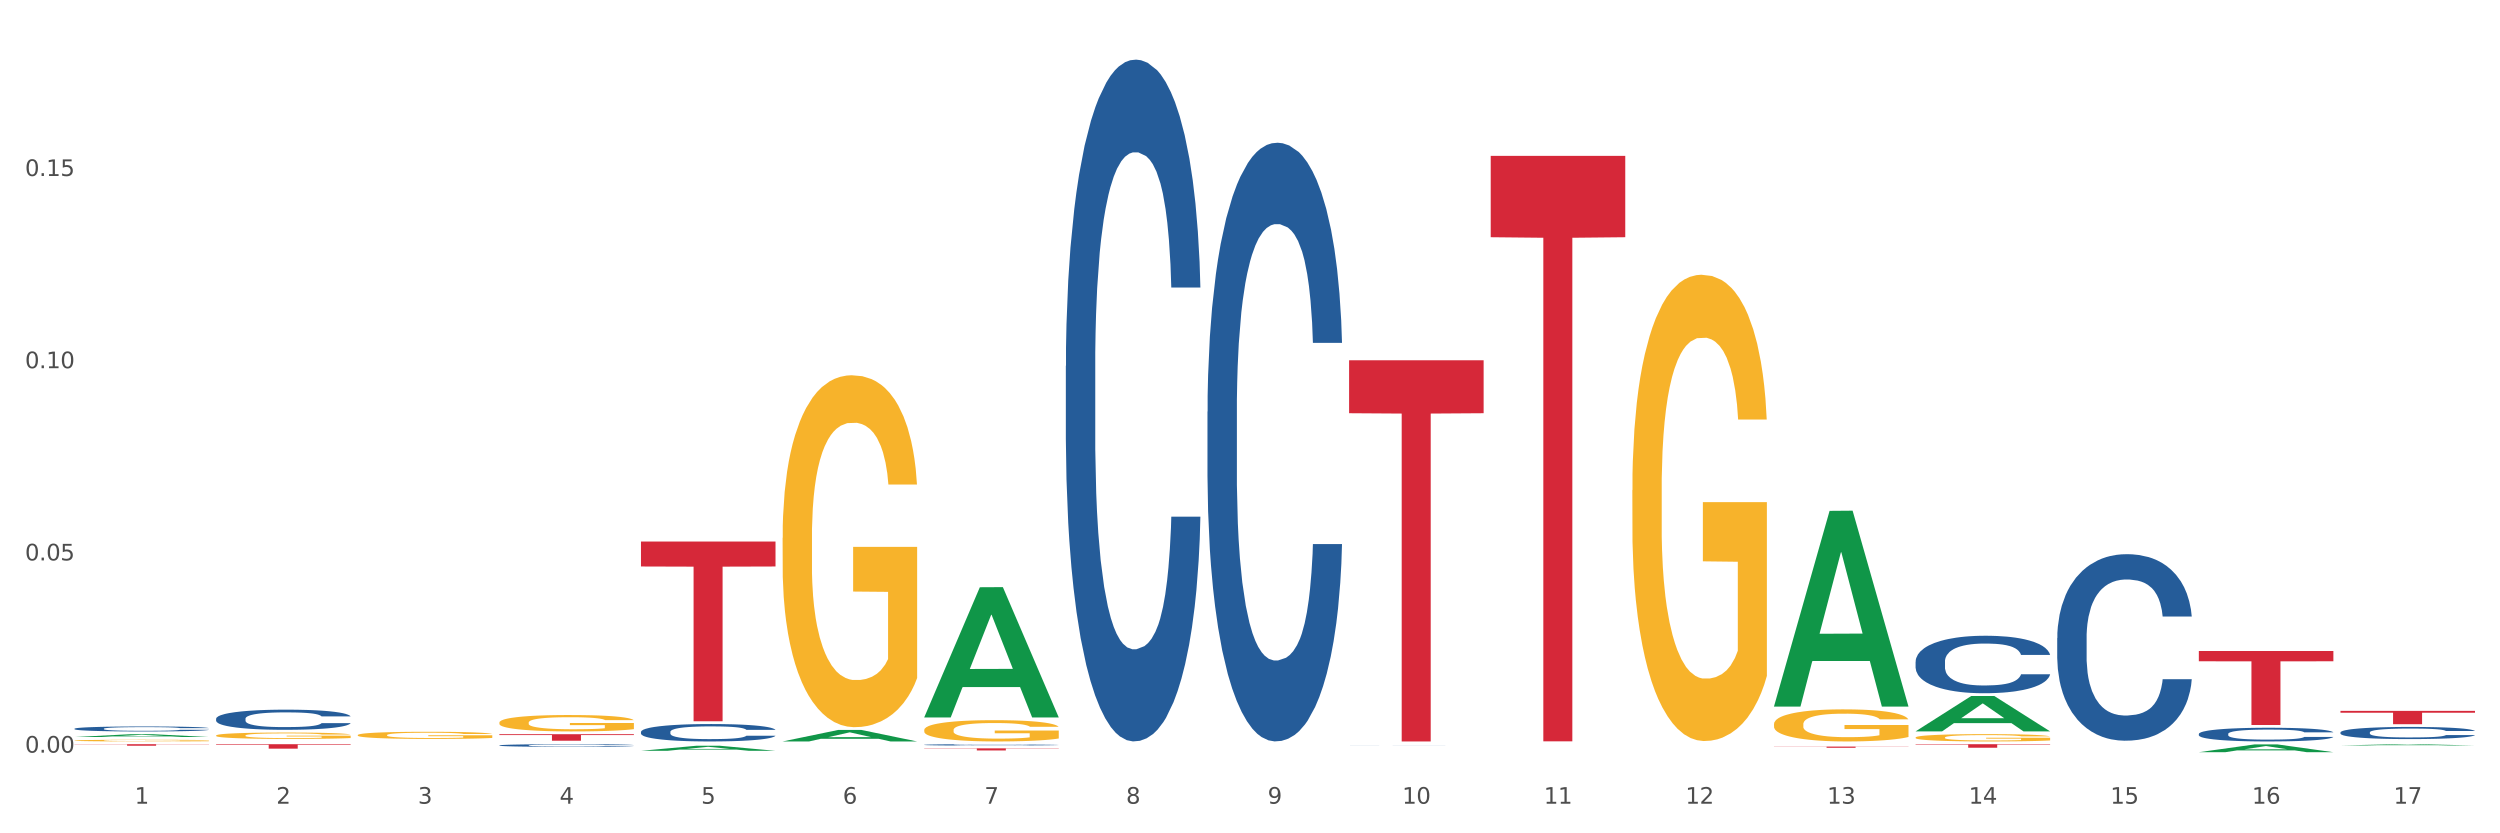 <?xml version="1.0" encoding="utf-8" standalone="no"?>
<!DOCTYPE svg PUBLIC "-//W3C//DTD SVG 1.1//EN"
  "http://www.w3.org/Graphics/SVG/1.1/DTD/svg11.dtd">
<svg xmlns:xlink="http://www.w3.org/1999/xlink" width="1080pt" height="360pt" viewBox="0 0 1080 360" xmlns="http://www.w3.org/2000/svg" version="1.1">
 <rect x="0" y="0" width="1080" height="360" fill="#333333" stroke="none"/>
 <defs>
  <style type="text/css">*{stroke-linejoin: round; stroke-linecap: butt}</style>
 </defs>
 <g id="figure_1">
  <g id="patch_1">
   <path d="M 0 360 
L 1080 360 
L 1080 0 
L 0 0 
z
" style="fill: #ffffff; stroke: #ffffff; stroke-linejoin: miter"/>
  </g>
  <g id="axes_1">
   <g id="matplotlib.axis_1">
    <g id="xtick_1">
     <g id="text_1">
      <!-- 1 -->
      <g style="fill: #4d4d4d" transform="translate(58.182 347.204) scale(0.096 -0.096)">
       <defs>
        <path id="DejaVuSans-31" d="M 794 531 
L 1825 531 
L 1825 4091 
L 703 3866 
L 703 4441 
L 1819 4666 
L 2450 4666 
L 2450 531 
L 3481 531 
L 3481 0 
L 794 0 
L 794 531 
z
" transform="scale(0.016)"/>
       </defs>
       <use xlink:href="#DejaVuSans-31"/>
      </g>
     </g>
    </g>
    <g id="xtick_2">
     <g id="text_2">
      <!-- 2 -->
      <g style="fill: #4d4d4d" transform="translate(119.364 347.204) scale(0.096 -0.096)">
       <defs>
        <path id="DejaVuSans-32" d="M 1228 531 
L 3431 531 
L 3431 0 
L 469 0 
L 469 531 
Q 828 903 1448 1529 
Q 2069 2156 2228 2338 
Q 2531 2678 2651 2914 
Q 2772 3150 2772 3378 
Q 2772 3750 2511 3984 
Q 2250 4219 1831 4219 
Q 1534 4219 1204 4116 
Q 875 4013 500 3803 
L 500 4441 
Q 881 4594 1212 4672 
Q 1544 4750 1819 4750 
Q 2544 4750 2975 4387 
Q 3406 4025 3406 3419 
Q 3406 3131 3298 2873 
Q 3191 2616 2906 2266 
Q 2828 2175 2409 1742 
Q 1991 1309 1228 531 
z
" transform="scale(0.016)"/>
       </defs>
       <use xlink:href="#DejaVuSans-32"/>
      </g>
     </g>
    </g>
    <g id="xtick_3">
     <g id="text_3">
      <!-- 3 -->
      <g style="fill: #4d4d4d" transform="translate(180.545 347.204) scale(0.096 -0.096)">
       <defs>
        <path id="DejaVuSans-33" d="M 2597 2516 
Q 3050 2419 3304 2112 
Q 3559 1806 3559 1356 
Q 3559 666 3084 287 
Q 2609 -91 1734 -91 
Q 1441 -91 1130 -33 
Q 819 25 488 141 
L 488 750 
Q 750 597 1062 519 
Q 1375 441 1716 441 
Q 2309 441 2620 675 
Q 2931 909 2931 1356 
Q 2931 1769 2642 2001 
Q 2353 2234 1838 2234 
L 1294 2234 
L 1294 2753 
L 1863 2753 
Q 2328 2753 2575 2939 
Q 2822 3125 2822 3475 
Q 2822 3834 2567 4026 
Q 2313 4219 1838 4219 
Q 1578 4219 1281 4162 
Q 984 4106 628 3988 
L 628 4550 
Q 988 4650 1302 4700 
Q 1616 4750 1894 4750 
Q 2613 4750 3031 4423 
Q 3450 4097 3450 3541 
Q 3450 3153 3228 2886 
Q 3006 2619 2597 2516 
z
" transform="scale(0.016)"/>
       </defs>
       <use xlink:href="#DejaVuSans-33"/>
      </g>
     </g>
    </g>
    <g id="xtick_4">
     <g id="text_4">
      <!-- 4 -->
      <g style="fill: #4d4d4d" transform="translate(241.726 347.204) scale(0.096 -0.096)">
       <defs>
        <path id="DejaVuSans-34" d="M 2419 4116 
L 825 1625 
L 2419 1625 
L 2419 4116 
z
M 2253 4666 
L 3047 4666 
L 3047 1625 
L 3713 1625 
L 3713 1100 
L 3047 1100 
L 3047 0 
L 2419 0 
L 2419 1100 
L 313 1100 
L 313 1709 
L 2253 4666 
z
" transform="scale(0.016)"/>
       </defs>
       <use xlink:href="#DejaVuSans-34"/>
      </g>
     </g>
    </g>
    <g id="xtick_5">
     <g id="text_5">
      <!-- 5 -->
      <g style="fill: #4d4d4d" transform="translate(302.908 347.204) scale(0.096 -0.096)">
       <defs>
        <path id="DejaVuSans-35" d="M 691 4666 
L 3169 4666 
L 3169 4134 
L 1269 4134 
L 1269 2991 
Q 1406 3038 1543 3061 
Q 1681 3084 1819 3084 
Q 2600 3084 3056 2656 
Q 3513 2228 3513 1497 
Q 3513 744 3044 326 
Q 2575 -91 1722 -91 
Q 1428 -91 1123 -41 
Q 819 9 494 109 
L 494 744 
Q 775 591 1075 516 
Q 1375 441 1709 441 
Q 2250 441 2565 725 
Q 2881 1009 2881 1497 
Q 2881 1984 2565 2268 
Q 2250 2553 1709 2553 
Q 1456 2553 1204 2497 
Q 953 2441 691 2322 
L 691 4666 
z
" transform="scale(0.016)"/>
       </defs>
       <use xlink:href="#DejaVuSans-35"/>
      </g>
     </g>
    </g>
    <g id="xtick_6">
     <g id="text_6">
      <!-- 6 -->
      <g style="fill: #4d4d4d" transform="translate(364.089 347.204) scale(0.096 -0.096)">
       <defs>
        <path id="DejaVuSans-36" d="M 2113 2584 
Q 1688 2584 1439 2293 
Q 1191 2003 1191 1497 
Q 1191 994 1439 701 
Q 1688 409 2113 409 
Q 2538 409 2786 701 
Q 3034 994 3034 1497 
Q 3034 2003 2786 2293 
Q 2538 2584 2113 2584 
z
M 3366 4563 
L 3366 3988 
Q 3128 4100 2886 4159 
Q 2644 4219 2406 4219 
Q 1781 4219 1451 3797 
Q 1122 3375 1075 2522 
Q 1259 2794 1537 2939 
Q 1816 3084 2150 3084 
Q 2853 3084 3261 2657 
Q 3669 2231 3669 1497 
Q 3669 778 3244 343 
Q 2819 -91 2113 -91 
Q 1303 -91 875 529 
Q 447 1150 447 2328 
Q 447 3434 972 4092 
Q 1497 4750 2381 4750 
Q 2619 4750 2861 4703 
Q 3103 4656 3366 4563 
z
" transform="scale(0.016)"/>
       </defs>
       <use xlink:href="#DejaVuSans-36"/>
      </g>
     </g>
    </g>
    <g id="xtick_7">
     <g id="text_7">
      <!-- 7 -->
      <g style="fill: #4d4d4d" transform="translate(425.271 347.204) scale(0.096 -0.096)">
       <defs>
        <path id="DejaVuSans-37" d="M 525 4666 
L 3525 4666 
L 3525 4397 
L 1831 0 
L 1172 0 
L 2766 4134 
L 525 4134 
L 525 4666 
z
" transform="scale(0.016)"/>
       </defs>
       <use xlink:href="#DejaVuSans-37"/>
      </g>
     </g>
    </g>
    <g id="xtick_8">
     <g id="text_8">
      <!-- 8 -->
      <g style="fill: #4d4d4d" transform="translate(486.452 347.204) scale(0.096 -0.096)">
       <defs>
        <path id="DejaVuSans-38" d="M 2034 2216 
Q 1584 2216 1326 1975 
Q 1069 1734 1069 1313 
Q 1069 891 1326 650 
Q 1584 409 2034 409 
Q 2484 409 2743 651 
Q 3003 894 3003 1313 
Q 3003 1734 2745 1975 
Q 2488 2216 2034 2216 
z
M 1403 2484 
Q 997 2584 770 2862 
Q 544 3141 544 3541 
Q 544 4100 942 4425 
Q 1341 4750 2034 4750 
Q 2731 4750 3128 4425 
Q 3525 4100 3525 3541 
Q 3525 3141 3298 2862 
Q 3072 2584 2669 2484 
Q 3125 2378 3379 2068 
Q 3634 1759 3634 1313 
Q 3634 634 3220 271 
Q 2806 -91 2034 -91 
Q 1263 -91 848 271 
Q 434 634 434 1313 
Q 434 1759 690 2068 
Q 947 2378 1403 2484 
z
M 1172 3481 
Q 1172 3119 1398 2916 
Q 1625 2713 2034 2713 
Q 2441 2713 2670 2916 
Q 2900 3119 2900 3481 
Q 2900 3844 2670 4047 
Q 2441 4250 2034 4250 
Q 1625 4250 1398 4047 
Q 1172 3844 1172 3481 
z
" transform="scale(0.016)"/>
       </defs>
       <use xlink:href="#DejaVuSans-38"/>
      </g>
     </g>
    </g>
    <g id="xtick_9">
     <g id="text_9">
      <!-- 9 -->
      <g style="fill: #4d4d4d" transform="translate(547.634 347.204) scale(0.096 -0.096)">
       <defs>
        <path id="DejaVuSans-39" d="M 703 97 
L 703 672 
Q 941 559 1184 500 
Q 1428 441 1663 441 
Q 2288 441 2617 861 
Q 2947 1281 2994 2138 
Q 2813 1869 2534 1725 
Q 2256 1581 1919 1581 
Q 1219 1581 811 2004 
Q 403 2428 403 3163 
Q 403 3881 828 4315 
Q 1253 4750 1959 4750 
Q 2769 4750 3195 4129 
Q 3622 3509 3622 2328 
Q 3622 1225 3098 567 
Q 2575 -91 1691 -91 
Q 1453 -91 1209 -44 
Q 966 3 703 97 
z
M 1959 2075 
Q 2384 2075 2632 2365 
Q 2881 2656 2881 3163 
Q 2881 3666 2632 3958 
Q 2384 4250 1959 4250 
Q 1534 4250 1286 3958 
Q 1038 3666 1038 3163 
Q 1038 2656 1286 2365 
Q 1534 2075 1959 2075 
z
" transform="scale(0.016)"/>
       </defs>
       <use xlink:href="#DejaVuSans-39"/>
      </g>
     </g>
    </g>
    <g id="xtick_10">
     <g id="text_10">
      <!-- 10 -->
      <g style="fill: #4d4d4d" transform="translate(605.761 347.204) scale(0.096 -0.096)">
       <defs>
        <path id="DejaVuSans-30" d="M 2034 4250 
Q 1547 4250 1301 3770 
Q 1056 3291 1056 2328 
Q 1056 1369 1301 889 
Q 1547 409 2034 409 
Q 2525 409 2770 889 
Q 3016 1369 3016 2328 
Q 3016 3291 2770 3770 
Q 2525 4250 2034 4250 
z
M 2034 4750 
Q 2819 4750 3233 4129 
Q 3647 3509 3647 2328 
Q 3647 1150 3233 529 
Q 2819 -91 2034 -91 
Q 1250 -91 836 529 
Q 422 1150 422 2328 
Q 422 3509 836 4129 
Q 1250 4750 2034 4750 
z
" transform="scale(0.016)"/>
       </defs>
       <use xlink:href="#DejaVuSans-31"/>
       <use xlink:href="#DejaVuSans-30" transform="translate(63.623 0)"/>
      </g>
     </g>
    </g>
    <g id="xtick_11">
     <g id="text_11">
      <!-- 11 -->
      <g style="fill: #4d4d4d" transform="translate(666.942 347.204) scale(0.096 -0.096)">
       <use xlink:href="#DejaVuSans-31"/>
       <use xlink:href="#DejaVuSans-31" transform="translate(63.623 0)"/>
      </g>
     </g>
    </g>
    <g id="xtick_12">
     <g id="text_12">
      <!-- 12 -->
      <g style="fill: #4d4d4d" transform="translate(728.124 347.204) scale(0.096 -0.096)">
       <use xlink:href="#DejaVuSans-31"/>
       <use xlink:href="#DejaVuSans-32" transform="translate(63.623 0)"/>
      </g>
     </g>
    </g>
    <g id="xtick_13">
     <g id="text_13">
      <!-- 13 -->
      <g style="fill: #4d4d4d" transform="translate(789.305 347.204) scale(0.096 -0.096)">
       <use xlink:href="#DejaVuSans-31"/>
       <use xlink:href="#DejaVuSans-33" transform="translate(63.623 0)"/>
      </g>
     </g>
    </g>
    <g id="xtick_14">
     <g id="text_14">
      <!-- 14 -->
      <g style="fill: #4d4d4d" transform="translate(850.487 347.204) scale(0.096 -0.096)">
       <use xlink:href="#DejaVuSans-31"/>
       <use xlink:href="#DejaVuSans-34" transform="translate(63.623 0)"/>
      </g>
     </g>
    </g>
    <g id="xtick_15">
     <g id="text_15">
      <!-- 15 -->
      <g style="fill: #4d4d4d" transform="translate(911.668 347.204) scale(0.096 -0.096)">
       <use xlink:href="#DejaVuSans-31"/>
       <use xlink:href="#DejaVuSans-35" transform="translate(63.623 0)"/>
      </g>
     </g>
    </g>
    <g id="xtick_16">
     <g id="text_16">
      <!-- 16 -->
      <g style="fill: #4d4d4d" transform="translate(972.849 347.204) scale(0.096 -0.096)">
       <use xlink:href="#DejaVuSans-31"/>
       <use xlink:href="#DejaVuSans-36" transform="translate(63.623 0)"/>
      </g>
     </g>
    </g>
    <g id="xtick_17">
     <g id="text_17">
      <!-- 17 -->
      <g style="fill: #4d4d4d" transform="translate(1034.031 347.204) scale(0.096 -0.096)">
       <use xlink:href="#DejaVuSans-31"/>
       <use xlink:href="#DejaVuSans-37" transform="translate(63.623 0)"/>
      </g>
     </g>
    </g>
    <g id="xtick_18"/>
    <g id="xtick_19"/>
    <g id="xtick_20"/>
    <g id="xtick_21"/>
    <g id="xtick_22"/>
    <g id="xtick_23"/>
    <g id="xtick_24"/>
    <g id="xtick_25"/>
    <g id="xtick_26"/>
    <g id="xtick_27"/>
    <g id="xtick_28"/>
    <g id="xtick_29"/>
    <g id="xtick_30"/>
    <g id="xtick_31"/>
    <g id="xtick_32"/>
    <g id="xtick_33"/>
   </g>
   <g id="matplotlib.axis_2">
    <g id="ytick_1">
     <g id="text_18">
      <!-- 0.00 -->
      <g style="fill: #4d4d4d" transform="translate(10.8 325.14) scale(0.096 -0.096)">
       <defs>
        <path id="DejaVuSans-2e" d="M 684 794 
L 1344 794 
L 1344 0 
L 684 0 
L 684 794 
z
" transform="scale(0.016)"/>
       </defs>
       <use xlink:href="#DejaVuSans-30"/>
       <use xlink:href="#DejaVuSans-2e" transform="translate(63.623 0)"/>
       <use xlink:href="#DejaVuSans-30" transform="translate(95.41 0)"/>
       <use xlink:href="#DejaVuSans-30" transform="translate(159.033 0)"/>
      </g>
     </g>
    </g>
    <g id="ytick_2">
     <g id="text_19">
      <!-- 0.05 -->
      <g style="fill: #4d4d4d" transform="translate(10.8 242.104) scale(0.096 -0.096)">
       <use xlink:href="#DejaVuSans-30"/>
       <use xlink:href="#DejaVuSans-2e" transform="translate(63.623 0)"/>
       <use xlink:href="#DejaVuSans-30" transform="translate(95.41 0)"/>
       <use xlink:href="#DejaVuSans-35" transform="translate(159.033 0)"/>
      </g>
     </g>
    </g>
    <g id="ytick_3">
     <g id="text_20">
      <!-- 0.10 -->
      <g style="fill: #4d4d4d" transform="translate(10.8 159.068) scale(0.096 -0.096)">
       <use xlink:href="#DejaVuSans-30"/>
       <use xlink:href="#DejaVuSans-2e" transform="translate(63.623 0)"/>
       <use xlink:href="#DejaVuSans-31" transform="translate(95.41 0)"/>
       <use xlink:href="#DejaVuSans-30" transform="translate(159.033 0)"/>
      </g>
     </g>
    </g>
    <g id="ytick_4">
     <g id="text_21">
      <!-- 0.15 -->
      <g style="fill: #4d4d4d" transform="translate(10.8 76.032) scale(0.096 -0.096)">
       <use xlink:href="#DejaVuSans-30"/>
       <use xlink:href="#DejaVuSans-2e" transform="translate(63.623 0)"/>
       <use xlink:href="#DejaVuSans-31" transform="translate(95.41 0)"/>
       <use xlink:href="#DejaVuSans-35" transform="translate(159.033 0)"/>
      </g>
     </g>
    </g>
    <g id="ytick_5"/>
    <g id="ytick_6"/>
    <g id="ytick_7"/>
    <g id="ytick_8"/>
   </g>
   <g id="PolyCollection_1">
    <path d="M 338.082 320.3 
L 338.142 320.295 
L 362.11 315.333 
L 372.057 315.328 
L 396.204 320.309 
L 384.7 320.309 
L 379.487 319.149 
L 354.74 319.149 
L 354.56 319.168 
L 349.527 320.309 
L 338.082 320.309 
L 338.082 320.3 
L 357.856 318.457 
L 376.371 318.453 
L 367.203 316.39 
L 367.083 316.38 
L 366.963 316.395 
L 357.796 318.453 
L 357.856 318.457 
L 338.082 320.3 
z
" clip-path="url(#pc3a212c236)" style="fill: #109648"/>
    <path d="M 399.263 309.827 
L 399.323 309.774 
L 423.291 253.689 
L 433.238 253.636 
L 457.386 309.933 
L 445.881 309.933 
L 440.668 296.823 
L 415.921 296.823 
L 415.741 297.035 
L 410.708 309.933 
L 399.263 309.933 
L 399.263 309.827 
L 419.037 289 
L 437.552 288.947 
L 428.385 265.636 
L 428.265 265.53 
L 428.145 265.689 
L 418.977 288.947 
L 419.037 289 
L 399.263 309.827 
z
" clip-path="url(#pc3a212c236)" style="fill: #109648"/>
    <path d="M 766.352 305.1 
L 766.412 305.021 
L 790.38 220.69 
L 800.327 220.61 
L 824.474 305.259 
L 812.97 305.259 
L 807.757 285.548 
L 783.01 285.548 
L 782.83 285.866 
L 777.797 305.259 
L 766.352 305.259 
L 766.352 305.1 
L 786.126 273.784 
L 804.641 273.705 
L 795.473 238.653 
L 795.353 238.494 
L 795.233 238.732 
L 786.066 273.705 
L 786.126 273.784 
L 766.352 305.1 
z
" clip-path="url(#pc3a212c236)" style="fill: #109648"/>
    <path d="M 827.533 315.932 
L 827.593 315.917 
L 851.561 300.675 
L 861.508 300.661 
L 885.656 315.96 
L 874.151 315.96 
L 868.938 312.398 
L 844.191 312.398 
L 844.011 312.455 
L 838.978 315.96 
L 827.533 315.96 
L 827.533 315.932 
L 847.307 310.272 
L 865.822 310.257 
L 856.654 303.922 
L 856.535 303.893 
L 856.415 303.936 
L 847.247 310.257 
L 847.307 310.272 
L 827.533 315.932 
z
" clip-path="url(#pc3a212c236)" style="fill: #109648"/>
    <path d="M 949.896 324.943 
L 949.956 324.94 
L 973.924 321.592 
L 983.871 321.589 
L 1008.019 324.95 
L 996.514 324.95 
L 991.301 324.167 
L 966.554 324.167 
L 966.374 324.18 
L 961.341 324.95 
L 949.896 324.95 
L 949.896 324.943 
L 969.67 323.7 
L 988.185 323.697 
L 979.017 322.305 
L 978.897 322.299 
L 978.778 322.308 
L 969.61 323.697 
L 969.67 323.7 
L 949.896 324.943 
z
" clip-path="url(#pc3a212c236)" style="fill: #109648"/>
    <path d="M 1011.078 322.039 
L 1011.138 322.039 
L 1035.106 321.493 
L 1045.052 321.492 
L 1069.2 322.04 
L 1057.695 322.04 
L 1052.482 321.913 
L 1027.735 321.913 
L 1027.556 321.915 
L 1022.522 322.04 
L 1011.078 322.04 
L 1011.078 322.039 
L 1030.851 321.837 
L 1049.366 321.836 
L 1040.199 321.609 
L 1040.079 321.608 
L 1039.959 321.61 
L 1030.791 321.836 
L 1030.851 321.837 
L 1011.078 322.039 
z
" clip-path="url(#pc3a212c236)" style="fill: #109648"/>
    <path d="M 215.719 317.164 
L 273.842 317.164 
L 273.842 317.557 
L 250.978 317.56 
L 250.978 319.992 
L 238.445 319.992 
L 238.445 317.56 
L 215.719 317.557 
L 215.719 317.166 
L 215.719 317.164 
z
" clip-path="url(#pc3a212c236)" style="fill: #d62839"/>
    <path d="M 1011.078 307.087 
L 1069.2 307.087 
L 1069.2 307.888 
L 1046.337 307.893 
L 1046.337 312.851 
L 1033.803 312.851 
L 1033.803 307.893 
L 1011.078 307.888 
L 1011.078 307.092 
L 1011.078 307.087 
z
" clip-path="url(#pc3a212c236)" style="fill: #d62839"/>
    <path d="M 399.263 323.279 
L 457.386 323.279 
L 457.386 323.408 
L 434.523 323.409 
L 434.523 324.208 
L 421.989 324.208 
L 421.989 323.409 
L 399.263 323.408 
L 399.263 323.28 
L 399.263 323.279 
z
" clip-path="url(#pc3a212c236)" style="fill: #d62839"/>
    <path d="M 582.808 155.623 
L 640.93 155.623 
L 640.93 178.509 
L 618.067 178.663 
L 618.067 320.309 
L 605.533 320.309 
L 605.533 178.663 
L 582.808 178.509 
L 582.808 155.777 
L 582.808 155.623 
z
" clip-path="url(#pc3a212c236)" style="fill: #d62839"/>
    <path d="M 643.989 67.328 
L 702.112 67.328 
L 702.112 102.477 
L 679.248 102.715 
L 679.248 320.261 
L 666.715 320.261 
L 666.715 102.715 
L 643.989 102.477 
L 643.989 67.566 
L 643.989 67.328 
z
" clip-path="url(#pc3a212c236)" style="fill: #d62839"/>
    <path d="M 766.352 322.523 
L 824.474 322.523 
L 824.474 322.596 
L 801.611 322.596 
L 801.611 323.045 
L 789.078 323.045 
L 789.078 322.596 
L 766.352 322.596 
L 766.352 322.523 
L 766.352 322.523 
z
" clip-path="url(#pc3a212c236)" style="fill: #d62839"/>
    <path d="M 827.533 321.492 
L 885.656 321.492 
L 885.656 321.704 
L 862.792 321.705 
L 862.792 323.015 
L 850.259 323.015 
L 850.259 321.705 
L 827.533 321.704 
L 827.533 321.494 
L 827.533 321.492 
z
" clip-path="url(#pc3a212c236)" style="fill: #d62839"/>
    <path d="M 949.896 281.229 
L 1008.019 281.229 
L 1008.019 285.672 
L 985.155 285.702 
L 985.155 313.203 
L 972.622 313.203 
L 972.622 285.702 
L 949.896 285.672 
L 949.896 281.259 
L 949.896 281.229 
z
" clip-path="url(#pc3a212c236)" style="fill: #d62839"/>
    <path d="M 276.901 233.929 
L 335.023 233.929 
L 335.023 244.723 
L 312.16 244.796 
L 312.16 311.599 
L 299.626 311.599 
L 299.626 244.796 
L 276.901 244.723 
L 276.901 234.002 
L 276.901 233.929 
z
" clip-path="url(#pc3a212c236)" style="fill: #d62839"/>
    <path d="M 93.356 321.492 
L 151.479 321.492 
L 151.479 321.762 
L 128.615 321.764 
L 128.615 323.432 
L 116.082 323.432 
L 116.082 321.764 
L 93.356 321.762 
L 93.356 321.494 
L 93.356 321.492 
z
" clip-path="url(#pc3a212c236)" style="fill: #d62839"/>
    <path d="M 888.715 275.61 
L 888.784 275.536 
L 888.784 273.475 
L 888.99 270.679 
L 889.745 265.527 
L 890.707 261.626 
L 892.356 257.063 
L 893.249 255.15 
L 894.417 253.016 
L 896.822 249.557 
L 899.57 246.613 
L 901.493 244.994 
L 902.936 243.963 
L 906.165 242.123 
L 908.02 241.314 
L 909.944 240.651 
L 911.593 240.21 
L 914.341 239.695 
L 916.539 239.474 
L 919.081 239.4 
L 921.211 239.474 
L 924.028 239.768 
L 928.15 240.651 
L 929.73 241.167 
L 931.86 242.05 
L 934.058 243.227 
L 935.845 244.405 
L 937.906 246.098 
L 940.036 248.305 
L 942.097 251.102 
L 943.539 253.678 
L 944.707 256.401 
L 945.738 259.713 
L 946.494 263.319 
L 946.837 266.336 
L 934.265 266.336 
L 933.921 263.613 
L 933.234 260.67 
L 932.547 258.682 
L 931.791 257.063 
L 930.623 255.223 
L 929.593 254.046 
L 927.875 252.648 
L 926.295 251.764 
L 924.99 251.249 
L 923.41 250.808 
L 920.043 250.366 
L 917.639 250.366 
L 916.127 250.513 
L 914.272 250.881 
L 912.692 251.396 
L 910.837 252.28 
L 909.394 253.236 
L 907.952 254.487 
L 907.127 255.371 
L 905.89 256.99 
L 905.066 258.314 
L 903.967 260.596 
L 903.348 262.215 
L 902.249 266.41 
L 901.768 269.501 
L 901.562 271.635 
L 901.425 273.99 
L 901.425 285.471 
L 901.837 290.623 
L 902.181 292.831 
L 902.73 295.333 
L 903.761 298.572 
L 905.272 301.736 
L 906.852 304.018 
L 908.158 305.416 
L 909.394 306.446 
L 910.631 307.256 
L 912.142 307.992 
L 913.379 308.433 
L 915.234 308.875 
L 917.432 309.096 
L 919.15 309.096 
L 922.654 308.728 
L 924.234 308.36 
L 925.745 307.845 
L 927.394 307.035 
L 928.7 306.152 
L 929.455 305.49 
L 930.692 304.091 
L 931.654 302.619 
L 932.478 300.927 
L 933.028 299.455 
L 933.646 297.247 
L 934.127 294.745 
L 934.265 293.42 
L 946.837 293.42 
L 946.562 296.069 
L 946.081 298.645 
L 945.12 302.104 
L 944.364 304.091 
L 943.196 306.52 
L 941.959 308.581 
L 940.242 310.862 
L 938.662 312.555 
L 937.013 314.027 
L 935.226 315.351 
L 931.997 317.191 
L 930.829 317.707 
L 928.356 318.59 
L 926.433 319.105 
L 923.616 319.62 
L 920.73 319.914 
L 917.707 319.988 
L 915.028 319.841 
L 912.074 319.399 
L 910.219 318.958 
L 908.158 318.295 
L 905.753 317.265 
L 903.486 316.014 
L 901.356 314.542 
L 899.364 312.849 
L 897.509 310.936 
L 895.104 307.771 
L 893.318 304.68 
L 892.013 301.81 
L 891.119 299.381 
L 890.226 296.29 
L 889.745 294.156 
L 888.99 289.004 
L 888.715 284.22 
L 888.715 275.61 
z
" clip-path="url(#pc3a212c236)" style="fill: #255c99"/>
    <path d="M 827.533 285.802 
L 827.602 285.779 
L 827.602 285.144 
L 827.808 284.282 
L 828.564 282.694 
L 829.526 281.492 
L 831.175 280.086 
L 832.068 279.496 
L 833.236 278.839 
L 835.64 277.773 
L 838.388 276.865 
L 840.312 276.366 
L 841.755 276.049 
L 844.984 275.482 
L 846.839 275.232 
L 848.762 275.028 
L 850.411 274.892 
L 853.159 274.733 
L 855.358 274.665 
L 857.9 274.643 
L 860.03 274.665 
L 862.847 274.756 
L 866.969 275.028 
L 868.549 275.187 
L 870.679 275.459 
L 872.877 275.822 
L 874.663 276.185 
L 876.724 276.707 
L 878.854 277.387 
L 880.915 278.249 
L 882.358 279.043 
L 883.526 279.882 
L 884.557 280.903 
L 885.312 282.014 
L 885.656 282.944 
L 873.083 282.944 
L 872.74 282.105 
L 872.053 281.197 
L 871.366 280.585 
L 870.61 280.086 
L 869.442 279.519 
L 868.411 279.156 
L 866.694 278.725 
L 865.114 278.453 
L 863.808 278.294 
L 862.228 278.158 
L 858.862 278.022 
L 856.457 278.022 
L 854.946 278.068 
L 853.091 278.181 
L 851.511 278.34 
L 849.656 278.612 
L 848.213 278.907 
L 846.77 279.292 
L 845.946 279.564 
L 844.709 280.063 
L 843.885 280.472 
L 842.785 281.175 
L 842.167 281.674 
L 841.068 282.967 
L 840.587 283.919 
L 840.381 284.577 
L 840.243 285.303 
L 840.243 288.841 
L 840.656 290.428 
L 840.999 291.109 
L 841.549 291.88 
L 842.579 292.878 
L 844.091 293.853 
L 845.671 294.556 
L 846.976 294.987 
L 848.213 295.305 
L 849.45 295.554 
L 850.961 295.781 
L 852.198 295.917 
L 854.053 296.053 
L 856.251 296.121 
L 857.969 296.121 
L 861.472 296.008 
L 863.053 295.894 
L 864.564 295.736 
L 866.213 295.486 
L 867.518 295.214 
L 868.274 295.01 
L 869.511 294.579 
L 870.472 294.125 
L 871.297 293.604 
L 871.847 293.15 
L 872.465 292.47 
L 872.946 291.699 
L 873.083 291.29 
L 885.656 291.29 
L 885.381 292.107 
L 884.9 292.901 
L 883.938 293.967 
L 883.182 294.579 
L 882.015 295.327 
L 880.778 295.962 
L 879.06 296.666 
L 877.48 297.187 
L 875.831 297.641 
L 874.045 298.049 
L 870.816 298.616 
L 869.648 298.775 
L 867.175 299.047 
L 865.251 299.206 
L 862.434 299.365 
L 859.549 299.455 
L 856.526 299.478 
L 853.846 299.433 
L 850.892 299.297 
L 849.037 299.16 
L 846.976 298.956 
L 844.572 298.639 
L 842.304 298.253 
L 840.175 297.8 
L 838.182 297.278 
L 836.327 296.688 
L 833.923 295.713 
L 832.136 294.76 
L 830.831 293.876 
L 829.938 293.127 
L 829.045 292.175 
L 828.564 291.517 
L 827.808 289.929 
L 827.533 288.455 
L 827.533 285.802 
z
" clip-path="url(#pc3a212c236)" style="fill: #255c99"/>
    <path d="M 582.808 322.192 
L 582.876 322.192 
L 582.876 322.191 
L 583.083 322.189 
L 583.838 322.186 
L 584.8 322.183 
L 586.449 322.181 
L 587.342 322.18 
L 588.51 322.178 
L 590.915 322.176 
L 593.663 322.174 
L 595.586 322.173 
L 597.029 322.173 
L 600.258 322.172 
L 602.113 322.171 
L 604.037 322.171 
L 605.686 322.171 
L 608.434 322.17 
L 610.632 322.17 
L 613.174 322.17 
L 615.304 322.17 
L 618.121 322.17 
L 622.243 322.171 
L 623.823 322.171 
L 625.953 322.172 
L 628.151 322.172 
L 629.938 322.173 
L 631.999 322.174 
L 634.129 322.175 
L 636.19 322.177 
L 637.632 322.179 
L 638.8 322.18 
L 639.831 322.182 
L 640.587 322.184 
L 640.93 322.186 
L 628.358 322.186 
L 628.014 322.185 
L 627.327 322.183 
L 626.64 322.182 
L 625.884 322.181 
L 624.716 322.18 
L 623.686 322.179 
L 621.968 322.178 
L 620.388 322.178 
L 619.083 322.177 
L 617.503 322.177 
L 614.136 322.177 
L 611.732 322.177 
L 610.22 322.177 
L 608.365 322.177 
L 606.785 322.177 
L 604.93 322.178 
L 603.487 322.178 
L 602.044 322.179 
L 601.22 322.18 
L 599.983 322.181 
L 599.159 322.181 
L 598.06 322.183 
L 597.441 322.184 
L 596.342 322.186 
L 595.861 322.188 
L 595.655 322.189 
L 595.518 322.191 
L 595.518 322.198 
L 595.93 322.201 
L 596.273 322.202 
L 596.823 322.204 
L 597.854 322.206 
L 599.365 322.208 
L 600.945 322.209 
L 602.251 322.21 
L 603.487 322.21 
L 604.724 322.211 
L 606.235 322.211 
L 607.472 322.212 
L 609.327 322.212 
L 611.525 322.212 
L 613.243 322.212 
L 616.747 322.212 
L 618.327 322.212 
L 619.838 322.211 
L 621.487 322.211 
L 622.793 322.21 
L 623.548 322.21 
L 624.785 322.209 
L 625.747 322.208 
L 626.571 322.207 
L 627.121 322.206 
L 627.739 322.205 
L 628.22 322.203 
L 628.358 322.203 
L 640.93 322.203 
L 640.655 322.204 
L 640.174 322.206 
L 639.213 322.208 
L 638.457 322.209 
L 637.289 322.211 
L 636.052 322.212 
L 634.335 322.213 
L 632.754 322.214 
L 631.106 322.215 
L 629.319 322.216 
L 626.09 322.217 
L 624.922 322.217 
L 622.449 322.218 
L 620.525 322.218 
L 617.709 322.218 
L 614.823 322.219 
L 611.8 322.219 
L 609.121 322.219 
L 606.167 322.218 
L 604.312 322.218 
L 602.251 322.218 
L 599.846 322.217 
L 597.579 322.216 
L 595.449 322.215 
L 593.457 322.214 
L 591.602 322.213 
L 589.197 322.211 
L 587.411 322.209 
L 586.105 322.208 
L 585.212 322.206 
L 584.319 322.204 
L 583.838 322.203 
L 583.083 322.2 
L 582.808 322.197 
L 582.808 322.192 
z
" clip-path="url(#pc3a212c236)" style="fill: #255c99"/>
    <path d="M 521.626 177.867 
L 521.695 177.63 
L 521.695 171.017 
L 521.901 162.042 
L 522.657 145.508 
L 523.619 132.99 
L 525.268 118.346 
L 526.161 112.205 
L 527.329 105.355 
L 529.733 94.254 
L 532.481 84.807 
L 534.405 79.61 
L 535.848 76.304 
L 539.077 70.399 
L 540.932 67.801 
L 542.855 65.675 
L 544.504 64.258 
L 547.252 62.605 
L 549.451 61.896 
L 551.993 61.66 
L 554.123 61.896 
L 556.939 62.841 
L 561.062 65.675 
L 562.642 67.328 
L 564.772 70.163 
L 566.97 73.942 
L 568.756 77.721 
L 570.817 83.153 
L 572.947 90.239 
L 575.008 99.214 
L 576.451 107.481 
L 577.619 116.22 
L 578.649 126.849 
L 579.405 138.422 
L 579.749 148.106 
L 567.176 148.106 
L 566.833 139.367 
L 566.146 129.92 
L 565.459 123.542 
L 564.703 118.346 
L 563.535 112.441 
L 562.504 108.662 
L 560.787 104.175 
L 559.207 101.34 
L 557.901 99.687 
L 556.321 98.27 
L 552.955 96.853 
L 550.55 96.853 
L 549.039 97.325 
L 547.184 98.506 
L 545.604 100.159 
L 543.749 102.994 
L 542.306 106.064 
L 540.863 110.079 
L 540.039 112.914 
L 538.802 118.11 
L 537.978 122.361 
L 536.878 129.683 
L 536.26 134.88 
L 535.161 148.343 
L 534.68 158.263 
L 534.474 165.112 
L 534.336 172.67 
L 534.336 209.516 
L 534.749 226.05 
L 535.092 233.136 
L 535.642 241.166 
L 536.672 251.559 
L 538.184 261.715 
L 539.764 269.037 
L 541.069 273.525 
L 542.306 276.831 
L 543.542 279.43 
L 545.054 281.791 
L 546.291 283.209 
L 548.146 284.626 
L 550.344 285.334 
L 552.062 285.334 
L 555.565 284.153 
L 557.146 282.972 
L 558.657 281.319 
L 560.306 278.721 
L 561.611 275.887 
L 562.367 273.761 
L 563.604 269.273 
L 564.565 264.549 
L 565.39 259.117 
L 565.939 254.393 
L 566.558 247.307 
L 567.039 239.277 
L 567.176 235.025 
L 579.749 235.025 
L 579.474 243.528 
L 578.993 251.795 
L 578.031 262.896 
L 577.275 269.273 
L 576.107 277.068 
L 574.871 283.681 
L 573.153 291.003 
L 571.573 296.435 
L 569.924 301.159 
L 568.138 305.411 
L 564.909 311.316 
L 563.741 312.969 
L 561.268 315.803 
L 559.344 317.457 
L 556.527 319.11 
L 553.642 320.055 
L 550.619 320.291 
L 547.939 319.819 
L 544.985 318.401 
L 543.13 316.984 
L 541.069 314.858 
L 538.665 311.552 
L 536.397 307.536 
L 534.268 302.813 
L 532.275 297.38 
L 530.42 291.239 
L 528.016 281.083 
L 526.229 271.163 
L 524.924 261.951 
L 524.031 254.157 
L 523.138 244.237 
L 522.657 237.387 
L 521.901 220.854 
L 521.626 205.501 
L 521.626 177.867 
z
" clip-path="url(#pc3a212c236)" style="fill: #255c99"/>
    <path d="M 32.175 314.803 
L 32.244 314.801 
L 32.244 314.746 
L 32.45 314.671 
L 33.206 314.532 
L 34.167 314.428 
L 35.816 314.305 
L 36.709 314.254 
L 37.877 314.196 
L 40.282 314.103 
L 43.03 314.024 
L 44.954 313.981 
L 46.396 313.953 
L 49.625 313.904 
L 51.48 313.882 
L 53.404 313.864 
L 55.053 313.852 
L 57.801 313.839 
L 60 313.833 
L 62.542 313.831 
L 64.671 313.833 
L 67.488 313.841 
L 71.61 313.864 
L 73.19 313.878 
L 75.32 313.902 
L 77.519 313.933 
L 79.305 313.965 
L 81.366 314.011 
L 83.496 314.07 
L 85.557 314.145 
L 87 314.214 
L 88.168 314.287 
L 89.198 314.376 
L 89.954 314.473 
L 90.297 314.554 
L 77.725 314.554 
L 77.381 314.481 
L 76.694 314.402 
L 76.007 314.349 
L 75.251 314.305 
L 74.084 314.256 
L 73.053 314.224 
L 71.335 314.186 
L 69.755 314.163 
L 68.45 314.149 
L 66.87 314.137 
L 63.503 314.125 
L 61.099 314.125 
L 59.587 314.129 
L 57.732 314.139 
L 56.152 314.153 
L 54.297 314.177 
L 52.854 314.202 
L 51.412 314.236 
L 50.587 314.26 
L 49.351 314.303 
L 48.526 314.339 
L 47.427 314.4 
L 46.809 314.443 
L 45.709 314.556 
L 45.228 314.639 
L 45.022 314.696 
L 44.885 314.76 
L 44.885 315.068 
L 45.297 315.206 
L 45.641 315.266 
L 46.19 315.333 
L 47.221 315.42 
L 48.732 315.505 
L 50.312 315.566 
L 51.618 315.604 
L 52.854 315.631 
L 54.091 315.653 
L 55.603 315.673 
L 56.839 315.685 
L 58.694 315.697 
L 60.893 315.702 
L 62.61 315.702 
L 66.114 315.693 
L 67.694 315.683 
L 69.206 315.669 
L 70.855 315.647 
L 72.16 315.623 
L 72.916 315.606 
L 74.152 315.568 
L 75.114 315.529 
L 75.939 315.483 
L 76.488 315.444 
L 77.106 315.384 
L 77.587 315.317 
L 77.725 315.281 
L 90.297 315.281 
L 90.023 315.353 
L 89.542 315.422 
L 88.58 315.515 
L 87.824 315.568 
L 86.656 315.633 
L 85.419 315.689 
L 83.702 315.75 
L 82.122 315.795 
L 80.473 315.835 
L 78.687 315.871 
L 75.458 315.92 
L 74.29 315.934 
L 71.816 315.957 
L 69.893 315.971 
L 67.076 315.985 
L 64.19 315.993 
L 61.167 315.995 
L 58.488 315.991 
L 55.534 315.979 
L 53.679 315.967 
L 51.618 315.95 
L 49.213 315.922 
L 46.946 315.888 
L 44.816 315.849 
L 42.824 315.803 
L 40.969 315.752 
L 38.564 315.667 
L 36.778 315.584 
L 35.473 315.507 
L 34.58 315.442 
L 33.686 315.359 
L 33.206 315.301 
L 32.45 315.163 
L 32.175 315.034 
L 32.175 314.803 
z
" clip-path="url(#pc3a212c236)" style="fill: #255c99"/>
    <path d="M 93.356 310.483 
L 93.425 310.475 
L 93.425 310.252 
L 93.631 309.95 
L 94.387 309.393 
L 95.349 308.972 
L 96.998 308.479 
L 97.891 308.272 
L 99.059 308.042 
L 101.463 307.668 
L 104.211 307.35 
L 106.135 307.175 
L 107.578 307.064 
L 110.807 306.865 
L 112.662 306.777 
L 114.585 306.706 
L 116.234 306.658 
L 118.982 306.602 
L 121.181 306.578 
L 123.723 306.571 
L 125.853 306.578 
L 128.67 306.61 
L 132.792 306.706 
L 134.372 306.761 
L 136.502 306.857 
L 138.7 306.984 
L 140.486 307.111 
L 142.547 307.294 
L 144.677 307.533 
L 146.738 307.835 
L 148.181 308.113 
L 149.349 308.407 
L 150.38 308.765 
L 151.135 309.155 
L 151.479 309.481 
L 138.906 309.481 
L 138.563 309.187 
L 137.876 308.869 
L 137.189 308.654 
L 136.433 308.479 
L 135.265 308.28 
L 134.234 308.153 
L 132.517 308.002 
L 130.937 307.906 
L 129.631 307.851 
L 128.051 307.803 
L 124.685 307.755 
L 122.28 307.755 
L 120.769 307.771 
L 118.914 307.811 
L 117.334 307.867 
L 115.479 307.962 
L 114.036 308.065 
L 112.593 308.201 
L 111.769 308.296 
L 110.532 308.471 
L 109.708 308.614 
L 108.608 308.861 
L 107.99 309.036 
L 106.891 309.489 
L 106.41 309.823 
L 106.204 310.053 
L 106.066 310.308 
L 106.066 311.548 
L 106.479 312.105 
L 106.822 312.343 
L 107.372 312.614 
L 108.402 312.964 
L 109.914 313.306 
L 111.494 313.552 
L 112.799 313.703 
L 114.036 313.815 
L 115.273 313.902 
L 116.784 313.981 
L 118.021 314.029 
L 119.876 314.077 
L 122.074 314.101 
L 123.792 314.101 
L 127.295 314.061 
L 128.876 314.021 
L 130.387 313.966 
L 132.036 313.878 
L 133.341 313.783 
L 134.097 313.711 
L 135.334 313.56 
L 136.296 313.401 
L 137.12 313.218 
L 137.67 313.059 
L 138.288 312.821 
L 138.769 312.55 
L 138.906 312.407 
L 151.479 312.407 
L 151.204 312.693 
L 150.723 312.972 
L 149.761 313.345 
L 149.005 313.56 
L 147.838 313.822 
L 146.601 314.045 
L 144.883 314.292 
L 143.303 314.474 
L 141.654 314.634 
L 139.868 314.777 
L 136.639 314.975 
L 135.471 315.031 
L 132.998 315.127 
L 131.074 315.182 
L 128.257 315.238 
L 125.372 315.27 
L 122.349 315.278 
L 119.669 315.262 
L 116.715 315.214 
L 114.86 315.166 
L 112.799 315.095 
L 110.395 314.983 
L 108.127 314.848 
L 105.998 314.689 
L 104.005 314.506 
L 102.15 314.3 
L 99.746 313.958 
L 97.959 313.624 
L 96.654 313.314 
L 95.761 313.051 
L 94.868 312.717 
L 94.387 312.487 
L 93.631 311.93 
L 93.356 311.413 
L 93.356 310.483 
z
" clip-path="url(#pc3a212c236)" style="fill: #255c99"/>
    <path d="M 1011.078 316.394 
L 1011.146 316.389 
L 1011.146 316.255 
L 1011.352 316.073 
L 1012.108 315.737 
L 1013.07 315.483 
L 1014.719 315.185 
L 1015.612 315.06 
L 1016.78 314.921 
L 1019.185 314.696 
L 1021.933 314.504 
L 1023.856 314.398 
L 1025.299 314.331 
L 1028.528 314.211 
L 1030.383 314.158 
L 1032.307 314.115 
L 1033.956 314.087 
L 1036.704 314.053 
L 1038.902 314.039 
L 1041.444 314.034 
L 1043.574 314.039 
L 1046.391 314.058 
L 1050.513 314.115 
L 1052.093 314.149 
L 1054.223 314.206 
L 1056.421 314.283 
L 1058.208 314.36 
L 1060.269 314.47 
L 1062.398 314.614 
L 1064.46 314.797 
L 1065.902 314.964 
L 1067.07 315.142 
L 1068.101 315.358 
L 1068.856 315.593 
L 1069.2 315.79 
L 1056.627 315.79 
L 1056.284 315.612 
L 1055.597 315.42 
L 1054.91 315.291 
L 1054.154 315.185 
L 1052.986 315.065 
L 1051.956 314.988 
L 1050.238 314.897 
L 1048.658 314.84 
L 1047.353 314.806 
L 1045.772 314.777 
L 1042.406 314.749 
L 1040.001 314.749 
L 1038.49 314.758 
L 1036.635 314.782 
L 1035.055 314.816 
L 1033.2 314.873 
L 1031.757 314.936 
L 1030.314 315.017 
L 1029.49 315.075 
L 1028.253 315.18 
L 1027.429 315.267 
L 1026.33 315.415 
L 1025.711 315.521 
L 1024.612 315.794 
L 1024.131 315.996 
L 1023.925 316.135 
L 1023.788 316.288 
L 1023.788 317.037 
L 1024.2 317.373 
L 1024.543 317.517 
L 1025.093 317.68 
L 1026.124 317.891 
L 1027.635 318.097 
L 1029.215 318.246 
L 1030.52 318.337 
L 1031.757 318.404 
L 1032.994 318.457 
L 1034.505 318.505 
L 1035.742 318.534 
L 1037.597 318.562 
L 1039.795 318.577 
L 1041.513 318.577 
L 1045.017 318.553 
L 1046.597 318.529 
L 1048.108 318.495 
L 1049.757 318.442 
L 1051.063 318.385 
L 1051.818 318.342 
L 1053.055 318.25 
L 1054.017 318.155 
L 1054.841 318.044 
L 1055.391 317.948 
L 1056.009 317.804 
L 1056.49 317.641 
L 1056.627 317.555 
L 1069.2 317.555 
L 1068.925 317.728 
L 1068.444 317.896 
L 1067.482 318.121 
L 1066.727 318.25 
L 1065.559 318.409 
L 1064.322 318.543 
L 1062.605 318.692 
L 1061.024 318.802 
L 1059.376 318.898 
L 1057.589 318.984 
L 1054.36 319.104 
L 1053.192 319.138 
L 1050.719 319.196 
L 1048.795 319.229 
L 1045.979 319.263 
L 1043.093 319.282 
L 1040.07 319.287 
L 1037.391 319.277 
L 1034.437 319.248 
L 1032.582 319.22 
L 1030.52 319.176 
L 1028.116 319.109 
L 1025.849 319.028 
L 1023.719 318.932 
L 1021.727 318.821 
L 1019.872 318.697 
L 1017.467 318.49 
L 1015.681 318.289 
L 1014.375 318.102 
L 1013.482 317.943 
L 1012.589 317.742 
L 1012.108 317.603 
L 1011.352 317.267 
L 1011.078 316.955 
L 1011.078 316.394 
z
" clip-path="url(#pc3a212c236)" style="fill: #255c99"/>
    <path d="M 949.896 317.047 
L 949.965 317.042 
L 949.965 316.89 
L 950.171 316.685 
L 950.927 316.306 
L 951.889 316.02 
L 953.537 315.684 
L 954.431 315.543 
L 955.599 315.387 
L 958.003 315.132 
L 960.751 314.916 
L 962.675 314.797 
L 964.118 314.721 
L 967.347 314.586 
L 969.202 314.526 
L 971.125 314.478 
L 972.774 314.445 
L 975.522 314.407 
L 977.721 314.391 
L 980.263 314.386 
L 982.393 314.391 
L 985.209 314.413 
L 989.331 314.478 
L 990.912 314.516 
L 993.041 314.581 
L 995.24 314.667 
L 997.026 314.754 
L 999.087 314.878 
L 1001.217 315.04 
L 1003.278 315.246 
L 1004.721 315.435 
L 1005.889 315.635 
L 1006.919 315.879 
L 1007.675 316.144 
L 1008.019 316.366 
L 995.446 316.366 
L 995.103 316.166 
L 994.415 315.949 
L 993.728 315.803 
L 992.973 315.684 
L 991.805 315.549 
L 990.774 315.462 
L 989.057 315.36 
L 987.477 315.295 
L 986.171 315.257 
L 984.591 315.224 
L 981.225 315.192 
L 978.82 315.192 
L 977.309 315.203 
L 975.454 315.23 
L 973.873 315.268 
L 972.018 315.332 
L 970.576 315.403 
L 969.133 315.495 
L 968.309 315.56 
L 967.072 315.679 
L 966.247 315.776 
L 965.148 315.944 
L 964.53 316.063 
L 963.431 316.371 
L 962.95 316.598 
L 962.744 316.755 
L 962.606 316.928 
L 962.606 317.772 
L 963.018 318.151 
L 963.362 318.313 
L 963.912 318.497 
L 964.942 318.735 
L 966.454 318.968 
L 968.034 319.136 
L 969.339 319.238 
L 970.576 319.314 
L 971.812 319.374 
L 973.324 319.428 
L 974.56 319.46 
L 976.415 319.493 
L 978.614 319.509 
L 980.331 319.509 
L 983.835 319.482 
L 985.415 319.455 
L 986.927 319.417 
L 988.576 319.357 
L 989.881 319.292 
L 990.637 319.244 
L 991.873 319.141 
L 992.835 319.033 
L 993.66 318.908 
L 994.209 318.8 
L 994.828 318.638 
L 995.309 318.454 
L 995.446 318.357 
L 1008.019 318.357 
L 1007.744 318.551 
L 1007.263 318.741 
L 1006.301 318.995 
L 1005.545 319.141 
L 1004.377 319.319 
L 1003.141 319.471 
L 1001.423 319.639 
L 999.843 319.763 
L 998.194 319.871 
L 996.408 319.969 
L 993.179 320.104 
L 992.011 320.142 
L 989.538 320.207 
L 987.614 320.245 
L 984.797 320.282 
L 981.912 320.304 
L 978.889 320.309 
L 976.209 320.299 
L 973.255 320.266 
L 971.4 320.234 
L 969.339 320.185 
L 966.934 320.109 
L 964.667 320.017 
L 962.538 319.909 
L 960.545 319.785 
L 958.69 319.644 
L 956.286 319.411 
L 954.499 319.184 
L 953.194 318.973 
L 952.301 318.795 
L 951.408 318.567 
L 950.927 318.411 
L 950.171 318.032 
L 949.896 317.68 
L 949.896 317.047 
z
" clip-path="url(#pc3a212c236)" style="fill: #255c99"/>
    <path d="M 460.445 158.099 
L 460.514 157.83 
L 460.514 150.298 
L 460.72 140.077 
L 461.475 121.248 
L 462.437 106.992 
L 464.086 90.315 
L 464.979 83.322 
L 466.147 75.521 
L 468.552 62.879 
L 471.3 52.12 
L 473.224 46.202 
L 474.666 42.436 
L 477.895 35.712 
L 479.75 32.753 
L 481.674 30.332 
L 483.323 28.718 
L 486.071 26.835 
L 488.269 26.028 
L 490.811 25.759 
L 492.941 26.028 
L 495.758 27.104 
L 499.88 30.332 
L 501.46 32.215 
L 503.59 35.443 
L 505.789 39.747 
L 507.575 44.05 
L 509.636 50.237 
L 511.766 58.306 
L 513.827 68.528 
L 515.27 77.942 
L 516.437 87.894 
L 517.468 99.999 
L 518.224 113.179 
L 518.567 124.207 
L 505.995 124.207 
L 505.651 114.255 
L 504.964 103.495 
L 504.277 96.233 
L 503.521 90.315 
L 502.353 83.591 
L 501.323 79.287 
L 499.605 74.176 
L 498.025 70.949 
L 496.72 69.066 
L 495.14 67.452 
L 491.773 65.838 
L 489.369 65.838 
L 487.857 66.376 
L 486.002 67.721 
L 484.422 69.604 
L 482.567 72.831 
L 481.124 76.328 
L 479.682 80.901 
L 478.857 84.129 
L 477.621 90.046 
L 476.796 94.888 
L 475.697 103.226 
L 475.079 109.144 
L 473.979 124.476 
L 473.498 135.773 
L 473.292 143.574 
L 473.155 152.181 
L 473.155 194.142 
L 473.567 212.971 
L 473.911 221.041 
L 474.46 230.186 
L 475.491 242.021 
L 477.002 253.588 
L 478.582 261.926 
L 479.888 267.037 
L 481.124 270.802 
L 482.361 273.761 
L 483.872 276.451 
L 485.109 278.065 
L 486.964 279.679 
L 489.163 280.486 
L 490.88 280.486 
L 494.384 279.141 
L 495.964 277.796 
L 497.476 275.913 
L 499.124 272.954 
L 500.43 269.726 
L 501.186 267.306 
L 502.422 262.195 
L 503.384 256.815 
L 504.208 250.629 
L 504.758 245.249 
L 505.376 237.18 
L 505.857 228.034 
L 505.995 223.193 
L 518.567 223.193 
L 518.292 232.876 
L 517.812 242.29 
L 516.85 254.932 
L 516.094 262.195 
L 514.926 271.071 
L 513.689 278.603 
L 511.972 286.941 
L 510.392 293.128 
L 508.743 298.508 
L 506.957 303.349 
L 503.728 310.074 
L 502.56 311.957 
L 500.086 315.184 
L 498.163 317.067 
L 495.346 318.95 
L 492.46 320.026 
L 489.437 320.295 
L 486.758 319.757 
L 483.804 318.143 
L 481.949 316.529 
L 479.888 314.109 
L 477.483 310.343 
L 475.216 305.77 
L 473.086 300.39 
L 471.094 294.204 
L 469.239 287.21 
L 466.834 275.644 
L 465.048 264.347 
L 463.743 253.856 
L 462.849 244.98 
L 461.956 233.683 
L 461.475 225.882 
L 460.72 207.054 
L 460.445 189.57 
L 460.445 158.099 
z
" clip-path="url(#pc3a212c236)" style="fill: #255c99"/>
    <path d="M 399.263 321.763 
L 399.332 321.763 
L 399.332 321.748 
L 399.538 321.727 
L 400.294 321.688 
L 401.256 321.659 
L 402.905 321.625 
L 403.798 321.61 
L 404.966 321.594 
L 407.37 321.568 
L 410.118 321.546 
L 412.042 321.534 
L 413.485 321.527 
L 416.714 321.513 
L 418.569 321.507 
L 420.493 321.502 
L 422.141 321.498 
L 424.89 321.495 
L 427.088 321.493 
L 429.63 321.492 
L 431.76 321.493 
L 434.577 321.495 
L 438.699 321.502 
L 440.279 321.506 
L 442.409 321.512 
L 444.607 321.521 
L 446.393 321.53 
L 448.455 321.543 
L 450.584 321.559 
L 452.645 321.58 
L 454.088 321.599 
L 455.256 321.62 
L 456.287 321.644 
L 457.042 321.671 
L 457.386 321.694 
L 444.813 321.694 
L 444.47 321.674 
L 443.783 321.652 
L 443.096 321.637 
L 442.34 321.625 
L 441.172 321.611 
L 440.142 321.602 
L 438.424 321.592 
L 436.844 321.585 
L 435.538 321.581 
L 433.958 321.578 
L 430.592 321.574 
L 428.187 321.574 
L 426.676 321.576 
L 424.821 321.578 
L 423.241 321.582 
L 421.386 321.589 
L 419.943 321.596 
L 418.5 321.605 
L 417.676 321.612 
L 416.439 321.624 
L 415.615 321.634 
L 414.515 321.651 
L 413.897 321.663 
L 412.798 321.695 
L 412.317 321.718 
L 412.111 321.734 
L 411.973 321.751 
L 411.973 321.837 
L 412.386 321.876 
L 412.729 321.892 
L 413.279 321.911 
L 414.309 321.935 
L 415.821 321.959 
L 417.401 321.976 
L 418.706 321.987 
L 419.943 321.994 
L 421.18 322 
L 422.691 322.006 
L 423.928 322.009 
L 425.783 322.013 
L 427.981 322.014 
L 429.699 322.014 
L 433.203 322.011 
L 434.783 322.009 
L 436.294 322.005 
L 437.943 321.999 
L 439.248 321.992 
L 440.004 321.987 
L 441.241 321.977 
L 442.203 321.966 
L 443.027 321.953 
L 443.577 321.942 
L 444.195 321.925 
L 444.676 321.907 
L 444.813 321.897 
L 457.386 321.897 
L 457.111 321.917 
L 456.63 321.936 
L 455.668 321.962 
L 454.913 321.977 
L 453.745 321.995 
L 452.508 322.01 
L 450.79 322.027 
L 449.21 322.04 
L 447.561 322.051 
L 445.775 322.061 
L 442.546 322.075 
L 441.378 322.079 
L 438.905 322.085 
L 436.981 322.089 
L 434.164 322.093 
L 431.279 322.095 
L 428.256 322.096 
L 425.577 322.095 
L 422.622 322.091 
L 420.767 322.088 
L 418.706 322.083 
L 416.302 322.075 
L 414.035 322.066 
L 411.905 322.055 
L 409.912 322.042 
L 408.057 322.028 
L 405.653 322.004 
L 403.867 321.981 
L 402.561 321.96 
L 401.668 321.941 
L 400.775 321.918 
L 400.294 321.902 
L 399.538 321.864 
L 399.263 321.828 
L 399.263 321.763 
z
" clip-path="url(#pc3a212c236)" style="fill: #255c99"/>
    <path d="M 276.901 316.164 
L 276.969 316.157 
L 276.969 315.965 
L 277.175 315.704 
L 277.931 315.223 
L 278.893 314.858 
L 280.542 314.432 
L 281.435 314.253 
L 282.603 314.054 
L 285.008 313.731 
L 287.756 313.456 
L 289.679 313.305 
L 291.122 313.209 
L 294.351 313.037 
L 296.206 312.961 
L 298.13 312.899 
L 299.779 312.858 
L 302.527 312.81 
L 304.725 312.789 
L 307.267 312.782 
L 309.397 312.789 
L 312.214 312.817 
L 316.336 312.899 
L 317.916 312.947 
L 320.046 313.03 
L 322.244 313.14 
L 324.031 313.25 
L 326.092 313.408 
L 328.221 313.614 
L 330.283 313.875 
L 331.725 314.116 
L 332.893 314.37 
L 333.924 314.68 
L 334.679 315.016 
L 335.023 315.298 
L 322.45 315.298 
L 322.107 315.044 
L 321.42 314.769 
L 320.733 314.583 
L 319.977 314.432 
L 318.809 314.26 
L 317.779 314.15 
L 316.061 314.02 
L 314.481 313.937 
L 313.176 313.889 
L 311.595 313.848 
L 308.229 313.807 
L 305.824 313.807 
L 304.313 313.82 
L 302.458 313.855 
L 300.878 313.903 
L 299.023 313.985 
L 297.58 314.075 
L 296.137 314.192 
L 295.313 314.274 
L 294.076 314.425 
L 293.252 314.549 
L 292.153 314.762 
L 291.534 314.913 
L 290.435 315.305 
L 289.954 315.594 
L 289.748 315.793 
L 289.611 316.013 
L 289.611 317.085 
L 290.023 317.567 
L 290.366 317.773 
L 290.916 318.007 
L 291.947 318.309 
L 293.458 318.605 
L 295.038 318.818 
L 296.343 318.948 
L 297.58 319.045 
L 298.817 319.12 
L 300.328 319.189 
L 301.565 319.23 
L 303.42 319.271 
L 305.618 319.292 
L 307.336 319.292 
L 310.84 319.258 
L 312.42 319.223 
L 313.931 319.175 
L 315.58 319.1 
L 316.886 319.017 
L 317.641 318.955 
L 318.878 318.825 
L 319.84 318.687 
L 320.664 318.529 
L 321.214 318.392 
L 321.832 318.185 
L 322.313 317.952 
L 322.45 317.828 
L 335.023 317.828 
L 334.748 318.075 
L 334.267 318.316 
L 333.305 318.639 
L 332.55 318.825 
L 331.382 319.051 
L 330.145 319.244 
L 328.428 319.457 
L 326.847 319.615 
L 325.199 319.753 
L 323.412 319.876 
L 320.183 320.048 
L 319.015 320.096 
L 316.542 320.179 
L 314.618 320.227 
L 311.802 320.275 
L 308.916 320.303 
L 305.893 320.309 
L 303.214 320.296 
L 300.26 320.254 
L 298.405 320.213 
L 296.343 320.151 
L 293.939 320.055 
L 291.672 319.938 
L 289.542 319.801 
L 287.55 319.643 
L 285.695 319.464 
L 283.29 319.168 
L 281.504 318.88 
L 280.198 318.612 
L 279.305 318.385 
L 278.412 318.096 
L 277.931 317.897 
L 277.175 317.415 
L 276.901 316.969 
L 276.901 316.164 
z
" clip-path="url(#pc3a212c236)" style="fill: #255c99"/>
    <path d="M 215.719 322.003 
L 215.788 322.002 
L 215.788 321.973 
L 215.994 321.933 
L 216.75 321.861 
L 217.712 321.806 
L 219.36 321.741 
L 220.254 321.714 
L 221.422 321.684 
L 223.826 321.636 
L 226.574 321.594 
L 228.498 321.571 
L 229.941 321.557 
L 233.17 321.531 
L 235.025 321.519 
L 236.948 321.51 
L 238.597 321.504 
L 241.345 321.497 
L 243.544 321.493 
L 246.086 321.492 
L 248.216 321.493 
L 251.032 321.498 
L 255.155 321.51 
L 256.735 321.517 
L 258.864 321.53 
L 261.063 321.546 
L 262.849 321.563 
L 264.91 321.587 
L 267.04 321.618 
L 269.101 321.657 
L 270.544 321.694 
L 271.712 321.732 
L 272.742 321.779 
L 273.498 321.83 
L 273.842 321.872 
L 261.269 321.872 
L 260.926 321.834 
L 260.238 321.792 
L 259.551 321.764 
L 258.796 321.741 
L 257.628 321.715 
L 256.597 321.699 
L 254.88 321.679 
L 253.3 321.667 
L 251.994 321.659 
L 250.414 321.653 
L 247.048 321.647 
L 244.643 321.647 
L 243.132 321.649 
L 241.277 321.654 
L 239.696 321.662 
L 237.841 321.674 
L 236.399 321.687 
L 234.956 321.705 
L 234.132 321.718 
L 232.895 321.74 
L 232.07 321.759 
L 230.971 321.791 
L 230.353 321.814 
L 229.254 321.873 
L 228.773 321.917 
L 228.567 321.947 
L 228.429 321.98 
L 228.429 322.142 
L 228.841 322.215 
L 229.185 322.246 
L 229.735 322.281 
L 230.765 322.327 
L 232.277 322.371 
L 233.857 322.404 
L 235.162 322.423 
L 236.399 322.438 
L 237.635 322.449 
L 239.147 322.46 
L 240.383 322.466 
L 242.238 322.472 
L 244.437 322.475 
L 246.154 322.475 
L 249.658 322.47 
L 251.238 322.465 
L 252.75 322.458 
L 254.399 322.446 
L 255.704 322.434 
L 256.46 322.424 
L 257.696 322.405 
L 258.658 322.384 
L 259.483 322.36 
L 260.032 322.339 
L 260.651 322.308 
L 261.132 322.273 
L 261.269 322.254 
L 273.842 322.254 
L 273.567 322.291 
L 273.086 322.328 
L 272.124 322.377 
L 271.368 322.405 
L 270.2 322.439 
L 268.964 322.468 
L 267.246 322.5 
L 265.666 322.524 
L 264.017 322.545 
L 262.231 322.563 
L 259.002 322.589 
L 257.834 322.597 
L 255.361 322.609 
L 253.437 322.616 
L 250.62 322.624 
L 247.735 322.628 
L 244.712 322.629 
L 242.032 322.627 
L 239.078 322.62 
L 237.223 322.614 
L 235.162 322.605 
L 232.757 322.59 
L 230.49 322.573 
L 228.361 322.552 
L 226.368 322.528 
L 224.513 322.501 
L 222.109 322.457 
L 220.322 322.413 
L 219.017 322.372 
L 218.124 322.338 
L 217.231 322.295 
L 216.75 322.265 
L 215.994 322.192 
L 215.719 322.124 
L 215.719 322.003 
z
" clip-path="url(#pc3a212c236)" style="fill: #255c99"/>
    <path d="M 32.175 321.492 
L 90.297 321.492 
L 90.297 321.583 
L 67.434 321.584 
L 67.434 322.148 
L 54.901 322.148 
L 54.901 321.584 
L 32.175 321.583 
L 32.175 321.493 
L 32.175 321.492 
z
" clip-path="url(#pc3a212c236)" style="fill: #d62839"/>
    <path d="M 154.538 317.558 
L 154.606 317.555 
L 154.606 317.453 
L 154.744 317.366 
L 155.43 317.153 
L 156.459 316.978 
L 157.214 316.884 
L 157.969 316.808 
L 158.861 316.732 
L 159.959 316.652 
L 161.949 316.536 
L 163.184 316.477 
L 164.694 316.415 
L 167.439 316.324 
L 169.429 316.273 
L 171.487 316.231 
L 174.85 316.18 
L 177.046 316.157 
L 179.379 316.14 
L 182.192 316.129 
L 184.32 316.126 
L 188.986 316.134 
L 192.966 316.16 
L 194.887 316.18 
L 197.358 316.214 
L 198.661 316.236 
L 200.789 316.282 
L 202.985 316.341 
L 204.494 316.392 
L 206.759 316.488 
L 208.474 316.584 
L 210.053 316.703 
L 210.876 316.785 
L 211.494 316.862 
L 212.043 316.95 
L 212.592 317.088 
L 200.24 317.088 
L 199.759 316.989 
L 199.005 316.896 
L 197.907 316.805 
L 196.946 316.749 
L 195.299 316.678 
L 193.789 316.633 
L 192.211 316.599 
L 190.29 316.57 
L 188.78 316.556 
L 186.653 316.545 
L 182.467 316.548 
L 179.653 316.57 
L 177.732 316.599 
L 176.497 316.624 
L 175.399 316.652 
L 174.164 316.692 
L 172.723 316.751 
L 171.693 316.805 
L 170.664 316.873 
L 169.84 316.941 
L 169.086 317.02 
L 168.468 317.105 
L 167.988 317.193 
L 167.576 317.3 
L 167.233 317.479 
L 167.233 317.866 
L 167.37 317.954 
L 167.713 318.07 
L 168.125 318.158 
L 168.811 318.263 
L 169.429 318.333 
L 170.595 318.435 
L 171.899 318.52 
L 172.928 318.574 
L 173.958 318.619 
L 175.742 318.682 
L 177.732 318.733 
L 179.447 318.764 
L 181.781 318.792 
L 183.359 318.803 
L 184.731 318.809 
L 188.094 318.809 
L 190.495 318.8 
L 193.172 318.781 
L 195.23 318.755 
L 196.946 318.724 
L 198.867 318.673 
L 200.102 318.625 
L 200.102 318.033 
L 185.006 318.031 
L 185.006 317.637 
L 212.66 317.637 
L 212.66 318.792 
L 211.494 318.851 
L 210.19 318.905 
L 208.817 318.953 
L 206.759 319.013 
L 204.288 319.069 
L 202.092 319.109 
L 199.759 319.143 
L 197.014 319.174 
L 193.446 319.202 
L 191.25 319.214 
L 188.505 319.222 
L 185.28 319.225 
L 182.467 319.219 
L 179.722 319.205 
L 176.84 319.18 
L 174.026 319.143 
L 171.899 319.106 
L 169.772 319.061 
L 167.507 319.001 
L 165.723 318.945 
L 164.351 318.894 
L 162.841 318.829 
L 161.194 318.744 
L 159.959 318.667 
L 158.861 318.588 
L 157.694 318.486 
L 156.871 318.399 
L 156.048 318.288 
L 155.567 318.206 
L 155.018 318.079 
L 154.606 317.9 
L 154.538 317.558 
z
" clip-path="url(#pc3a212c236)" style="fill: #f7b32b"/>
    <path d="M 93.356 317.736 
L 93.425 317.733 
L 93.425 317.643 
L 93.562 317.565 
L 94.248 317.375 
L 95.278 317.219 
L 96.033 317.136 
L 96.787 317.068 
L 97.68 317 
L 98.778 316.929 
L 100.768 316.826 
L 102.003 316.773 
L 103.512 316.718 
L 106.257 316.637 
L 108.247 316.592 
L 110.306 316.554 
L 113.668 316.508 
L 115.864 316.488 
L 118.197 316.473 
L 121.011 316.463 
L 123.138 316.461 
L 127.804 316.468 
L 131.784 316.491 
L 133.706 316.508 
L 136.176 316.539 
L 137.48 316.559 
L 139.607 316.599 
L 141.803 316.652 
L 143.313 316.697 
L 145.577 316.783 
L 147.293 316.869 
L 148.871 316.975 
L 149.695 317.048 
L 150.312 317.116 
L 150.861 317.194 
L 151.41 317.318 
L 139.058 317.318 
L 138.578 317.229 
L 137.823 317.146 
L 136.725 317.065 
L 135.764 317.015 
L 134.118 316.952 
L 132.608 316.912 
L 131.03 316.881 
L 129.108 316.856 
L 127.599 316.844 
L 125.471 316.834 
L 121.285 316.836 
L 118.472 316.856 
L 116.55 316.881 
L 115.315 316.904 
L 114.217 316.929 
L 112.982 316.965 
L 111.541 317.018 
L 110.512 317.065 
L 109.482 317.126 
L 108.659 317.186 
L 107.904 317.257 
L 107.287 317.333 
L 106.806 317.411 
L 106.394 317.507 
L 106.051 317.665 
L 106.051 318.011 
L 106.189 318.089 
L 106.532 318.192 
L 106.943 318.27 
L 107.63 318.364 
L 108.247 318.427 
L 109.414 318.517 
L 110.718 318.593 
L 111.747 318.641 
L 112.776 318.681 
L 114.56 318.737 
L 116.55 318.782 
L 118.266 318.81 
L 120.599 318.835 
L 122.177 318.845 
L 123.55 318.85 
L 126.912 318.85 
L 129.314 318.842 
L 131.99 318.825 
L 134.049 318.802 
L 135.764 318.774 
L 137.686 318.729 
L 138.921 318.686 
L 138.921 318.159 
L 123.824 318.157 
L 123.824 317.806 
L 151.479 317.806 
L 151.479 318.835 
L 150.312 318.888 
L 149.008 318.936 
L 147.636 318.979 
L 145.577 319.031 
L 143.107 319.082 
L 140.911 319.117 
L 138.578 319.147 
L 135.833 319.175 
L 132.265 319.2 
L 130.069 319.21 
L 127.324 319.218 
L 124.099 319.22 
L 121.285 319.215 
L 118.54 319.203 
L 115.658 319.18 
L 112.845 319.147 
L 110.718 319.115 
L 108.59 319.074 
L 106.326 319.021 
L 104.542 318.971 
L 103.169 318.926 
L 101.66 318.868 
L 100.013 318.792 
L 98.778 318.724 
L 97.68 318.653 
L 96.513 318.563 
L 95.69 318.484 
L 94.866 318.386 
L 94.386 318.313 
L 93.837 318.2 
L 93.425 318.041 
L 93.356 317.736 
z
" clip-path="url(#pc3a212c236)" style="fill: #f7b32b"/>
    <path d="M 32.175 319.916 
L 32.244 319.916 
L 32.244 319.892 
L 32.381 319.871 
L 33.067 319.821 
L 34.096 319.78 
L 34.851 319.758 
L 35.606 319.74 
L 36.498 319.722 
L 37.596 319.703 
L 39.586 319.676 
L 40.821 319.662 
L 42.331 319.647 
L 45.076 319.625 
L 47.066 319.613 
L 49.124 319.603 
L 52.487 319.591 
L 54.683 319.586 
L 57.016 319.582 
L 59.829 319.579 
L 61.957 319.579 
L 66.623 319.581 
L 70.603 319.587 
L 72.524 319.591 
L 74.995 319.599 
L 76.299 319.605 
L 78.426 319.615 
L 80.622 319.629 
L 82.131 319.642 
L 84.396 319.664 
L 86.111 319.687 
L 87.69 319.715 
L 88.513 319.734 
L 89.131 319.752 
L 89.68 319.773 
L 90.229 319.806 
L 77.877 319.806 
L 77.397 319.782 
L 76.642 319.76 
L 75.544 319.739 
L 74.583 319.726 
L 72.936 319.709 
L 71.426 319.698 
L 69.848 319.69 
L 67.927 319.684 
L 66.417 319.68 
L 64.29 319.678 
L 60.104 319.678 
L 57.29 319.684 
L 55.369 319.69 
L 54.134 319.696 
L 53.036 319.703 
L 51.801 319.712 
L 50.36 319.726 
L 49.33 319.739 
L 48.301 319.755 
L 47.478 319.771 
L 46.723 319.79 
L 46.105 319.81 
L 45.625 319.83 
L 45.213 319.856 
L 44.87 319.898 
L 44.87 319.989 
L 45.007 320.01 
L 45.35 320.037 
L 45.762 320.058 
L 46.448 320.083 
L 47.066 320.099 
L 48.232 320.123 
L 49.536 320.143 
L 50.566 320.156 
L 51.595 320.167 
L 53.379 320.181 
L 55.369 320.193 
L 57.085 320.201 
L 59.418 320.207 
L 60.996 320.21 
L 62.368 320.211 
L 65.731 320.211 
L 68.133 320.209 
L 70.809 320.205 
L 72.868 320.199 
L 74.583 320.191 
L 76.504 320.179 
L 77.74 320.168 
L 77.74 320.029 
L 62.643 320.028 
L 62.643 319.935 
L 90.297 319.935 
L 90.297 320.207 
L 89.131 320.221 
L 87.827 320.234 
L 86.455 320.245 
L 84.396 320.259 
L 81.926 320.273 
L 79.73 320.282 
L 77.397 320.29 
L 74.652 320.297 
L 71.083 320.304 
L 68.887 320.307 
L 66.143 320.309 
L 62.917 320.309 
L 60.104 320.308 
L 57.359 320.305 
L 54.477 320.299 
L 51.663 320.29 
L 49.536 320.281 
L 47.409 320.271 
L 45.144 320.257 
L 43.36 320.243 
L 41.988 320.231 
L 40.478 320.216 
L 38.831 320.196 
L 37.596 320.178 
L 36.498 320.159 
L 35.332 320.135 
L 34.508 320.115 
L 33.685 320.089 
L 33.204 320.069 
L 32.655 320.039 
L 32.244 319.997 
L 32.175 319.916 
z
" clip-path="url(#pc3a212c236)" style="fill: #f7b32b"/>
    <path d="M 705.171 211.772 
L 705.239 211.588 
L 705.239 204.965 
L 705.376 199.262 
L 706.063 185.465 
L 707.092 174.059 
L 707.847 167.988 
L 708.602 163.021 
L 709.494 158.053 
L 710.592 152.902 
L 712.582 145.36 
L 713.817 141.496 
L 715.327 137.449 
L 718.071 131.562 
L 720.061 128.25 
L 722.12 125.491 
L 725.483 122.18 
L 727.678 120.708 
L 730.012 119.604 
L 732.825 118.868 
L 734.952 118.684 
L 739.619 119.236 
L 743.599 120.892 
L 745.52 122.18 
L 747.99 124.387 
L 749.294 125.859 
L 751.421 128.802 
L 753.617 132.666 
L 755.127 135.977 
L 757.391 142.232 
L 759.107 148.487 
L 760.685 156.214 
L 761.509 161.549 
L 762.126 166.516 
L 762.675 172.219 
L 763.224 181.233 
L 750.872 181.233 
L 750.392 174.795 
L 749.637 168.724 
L 748.539 162.837 
L 747.579 159.157 
L 745.932 154.558 
L 744.422 151.615 
L 742.844 149.407 
L 740.922 147.567 
L 739.413 146.647 
L 737.285 145.911 
L 733.099 146.095 
L 730.286 147.567 
L 728.365 149.407 
L 727.129 151.063 
L 726.031 152.902 
L 724.796 155.478 
L 723.355 159.341 
L 722.326 162.837 
L 721.297 167.252 
L 720.473 171.667 
L 719.718 176.818 
L 719.101 182.337 
L 718.62 188.04 
L 718.209 195.031 
L 717.866 206.621 
L 717.866 231.825 
L 718.003 237.528 
L 718.346 245.071 
L 718.758 250.774 
L 719.444 257.581 
L 720.061 262.18 
L 721.228 268.803 
L 722.532 274.322 
L 723.561 277.817 
L 724.59 280.761 
L 726.375 284.808 
L 728.365 288.119 
L 730.08 290.143 
L 732.413 291.983 
L 733.992 292.719 
L 735.364 293.087 
L 738.726 293.087 
L 741.128 292.535 
L 743.804 291.247 
L 745.863 289.591 
L 747.579 287.567 
L 749.5 284.256 
L 750.735 281.129 
L 750.735 242.679 
L 735.638 242.495 
L 735.638 216.923 
L 763.293 216.923 
L 763.293 291.983 
L 762.126 295.846 
L 760.823 299.341 
L 759.45 302.469 
L 757.391 306.332 
L 754.921 310.012 
L 752.725 312.587 
L 750.392 314.795 
L 747.647 316.818 
L 744.079 318.658 
L 741.883 319.394 
L 739.138 319.946 
L 735.913 320.13 
L 733.099 319.762 
L 730.355 318.842 
L 727.473 317.186 
L 724.659 314.795 
L 722.532 312.403 
L 720.405 309.46 
L 718.14 305.596 
L 716.356 301.917 
L 714.983 298.606 
L 713.474 294.374 
L 711.827 288.855 
L 710.592 283.888 
L 709.494 278.737 
L 708.327 272.114 
L 707.504 266.411 
L 706.68 259.236 
L 706.2 253.901 
L 705.651 245.623 
L 705.239 234.033 
L 705.171 211.772 
z
" clip-path="url(#pc3a212c236)" style="fill: #f7b32b"/>
    <path d="M 766.352 312.85 
L 766.421 312.838 
L 766.421 312.382 
L 766.558 311.989 
L 767.244 311.039 
L 768.273 310.254 
L 769.028 309.836 
L 769.783 309.494 
L 770.675 309.152 
L 771.773 308.798 
L 773.763 308.279 
L 774.998 308.013 
L 776.508 307.734 
L 779.253 307.329 
L 781.243 307.101 
L 783.301 306.911 
L 786.664 306.683 
L 788.86 306.582 
L 791.193 306.506 
L 794.006 306.455 
L 796.134 306.442 
L 800.8 306.48 
L 804.78 306.594 
L 806.701 306.683 
L 809.172 306.835 
L 810.476 306.936 
L 812.603 307.139 
L 814.799 307.405 
L 816.308 307.633 
L 818.573 308.063 
L 820.288 308.494 
L 821.867 309.026 
L 822.69 309.393 
L 823.308 309.735 
L 823.857 310.128 
L 824.406 310.748 
L 812.054 310.748 
L 811.574 310.305 
L 810.819 309.887 
L 809.721 309.482 
L 808.76 309.228 
L 807.113 308.912 
L 805.603 308.709 
L 804.025 308.557 
L 802.104 308.431 
L 800.594 308.367 
L 798.467 308.317 
L 794.281 308.329 
L 791.467 308.431 
L 789.546 308.557 
L 788.311 308.671 
L 787.213 308.798 
L 785.978 308.975 
L 784.537 309.241 
L 783.507 309.482 
L 782.478 309.786 
L 781.655 310.09 
L 780.9 310.444 
L 780.282 310.824 
L 779.802 311.217 
L 779.39 311.698 
L 779.047 312.496 
L 779.047 314.231 
L 779.184 314.623 
L 779.527 315.142 
L 779.939 315.535 
L 780.625 316.004 
L 781.243 316.32 
L 782.409 316.776 
L 783.713 317.156 
L 784.743 317.397 
L 785.772 317.599 
L 787.556 317.878 
L 789.546 318.106 
L 791.262 318.245 
L 793.595 318.372 
L 795.173 318.422 
L 796.545 318.448 
L 799.908 318.448 
L 802.31 318.41 
L 804.986 318.321 
L 807.044 318.207 
L 808.76 318.068 
L 810.681 317.84 
L 811.917 317.625 
L 811.917 314.978 
L 796.82 314.965 
L 796.82 313.205 
L 824.474 313.205 
L 824.474 318.372 
L 823.308 318.638 
L 822.004 318.878 
L 820.632 319.094 
L 818.573 319.36 
L 816.103 319.613 
L 813.907 319.79 
L 811.574 319.942 
L 808.829 320.081 
L 805.26 320.208 
L 803.064 320.259 
L 800.32 320.297 
L 797.094 320.309 
L 794.281 320.284 
L 791.536 320.221 
L 788.654 320.107 
L 785.84 319.942 
L 783.713 319.778 
L 781.586 319.575 
L 779.321 319.309 
L 777.537 319.056 
L 776.165 318.828 
L 774.655 318.536 
L 773.008 318.157 
L 771.773 317.815 
L 770.675 317.46 
L 769.509 317.004 
L 768.685 316.612 
L 767.862 316.118 
L 767.381 315.75 
L 766.832 315.18 
L 766.421 314.383 
L 766.352 312.85 
z
" clip-path="url(#pc3a212c236)" style="fill: #f7b32b"/>
    <path d="M 338.082 232.362 
L 338.151 232.223 
L 338.151 227.224 
L 338.288 222.92 
L 338.974 212.506 
L 340.003 203.897 
L 340.758 199.315 
L 341.513 195.566 
L 342.405 191.817 
L 343.503 187.93 
L 345.493 182.237 
L 346.728 179.321 
L 348.238 176.266 
L 350.983 171.823 
L 352.973 169.324 
L 355.032 167.241 
L 358.394 164.741 
L 360.59 163.631 
L 362.923 162.798 
L 365.737 162.242 
L 367.864 162.103 
L 372.53 162.52 
L 376.51 163.77 
L 378.431 164.741 
L 380.902 166.408 
L 382.206 167.519 
L 384.333 169.74 
L 386.529 172.656 
L 388.038 175.155 
L 390.303 179.876 
L 392.019 184.597 
L 393.597 190.429 
L 394.42 194.456 
L 395.038 198.205 
L 395.587 202.509 
L 396.136 209.313 
L 383.784 209.313 
L 383.304 204.453 
L 382.549 199.871 
L 381.451 195.428 
L 380.49 192.651 
L 378.843 189.179 
L 377.334 186.958 
L 375.755 185.291 
L 373.834 183.903 
L 372.324 183.209 
L 370.197 182.653 
L 366.011 182.792 
L 363.198 183.903 
L 361.276 185.291 
L 360.041 186.541 
L 358.943 187.93 
L 357.708 189.874 
L 356.267 192.789 
L 355.237 195.428 
L 354.208 198.76 
L 353.385 202.092 
L 352.63 205.98 
L 352.012 210.146 
L 351.532 214.45 
L 351.12 219.726 
L 350.777 228.474 
L 350.777 247.497 
L 350.914 251.801 
L 351.257 257.494 
L 351.669 261.798 
L 352.355 266.936 
L 352.973 270.407 
L 354.139 275.406 
L 355.443 279.571 
L 356.473 282.209 
L 357.502 284.431 
L 359.286 287.486 
L 361.276 289.985 
L 362.992 291.512 
L 365.325 292.901 
L 366.903 293.456 
L 368.276 293.734 
L 371.638 293.734 
L 374.04 293.318 
L 376.716 292.346 
L 378.775 291.096 
L 380.49 289.569 
L 382.412 287.069 
L 383.647 284.709 
L 383.647 255.689 
L 368.55 255.55 
L 368.55 236.25 
L 396.204 236.25 
L 396.204 292.901 
L 395.038 295.817 
L 393.734 298.455 
L 392.362 300.815 
L 390.303 303.731 
L 387.833 306.508 
L 385.637 308.452 
L 383.304 310.118 
L 380.559 311.646 
L 376.99 313.034 
L 374.795 313.59 
L 372.05 314.006 
L 368.824 314.145 
L 366.011 313.867 
L 363.266 313.173 
L 360.384 311.924 
L 357.571 310.118 
L 355.443 308.313 
L 353.316 306.092 
L 351.052 303.176 
L 349.267 300.399 
L 347.895 297.9 
L 346.385 294.706 
L 344.738 290.54 
L 343.503 286.792 
L 342.405 282.904 
L 341.239 277.905 
L 340.415 273.601 
L 339.592 268.185 
L 339.111 264.159 
L 338.562 257.911 
L 338.151 249.163 
L 338.082 232.362 
z
" clip-path="url(#pc3a212c236)" style="fill: #f7b32b"/>
    <path d="M 399.263 315.364 
L 399.332 315.356 
L 399.332 315.053 
L 399.469 314.793 
L 400.156 314.163 
L 401.185 313.643 
L 401.94 313.366 
L 402.695 313.139 
L 403.587 312.912 
L 404.685 312.677 
L 406.675 312.333 
L 407.91 312.157 
L 409.419 311.972 
L 412.164 311.703 
L 414.154 311.552 
L 416.213 311.426 
L 419.575 311.275 
L 421.771 311.208 
L 424.104 311.157 
L 426.918 311.124 
L 429.045 311.116 
L 433.711 311.141 
L 437.691 311.216 
L 439.613 311.275 
L 442.083 311.376 
L 443.387 311.443 
L 445.514 311.577 
L 447.71 311.754 
L 449.22 311.905 
L 451.484 312.19 
L 453.2 312.476 
L 454.778 312.828 
L 455.602 313.072 
L 456.219 313.299 
L 456.768 313.559 
L 457.317 313.97 
L 444.965 313.97 
L 444.485 313.676 
L 443.73 313.399 
L 442.632 313.131 
L 441.672 312.963 
L 440.025 312.753 
L 438.515 312.618 
L 436.937 312.518 
L 435.015 312.434 
L 433.506 312.392 
L 431.378 312.358 
L 427.192 312.367 
L 424.379 312.434 
L 422.458 312.518 
L 421.222 312.593 
L 420.124 312.677 
L 418.889 312.795 
L 417.448 312.971 
L 416.419 313.131 
L 415.39 313.332 
L 414.566 313.534 
L 413.811 313.769 
L 413.194 314.021 
L 412.713 314.281 
L 412.302 314.6 
L 411.958 315.129 
L 411.958 316.279 
L 412.096 316.54 
L 412.439 316.884 
L 412.851 317.144 
L 413.537 317.455 
L 414.154 317.665 
L 415.321 317.967 
L 416.625 318.219 
L 417.654 318.378 
L 418.683 318.513 
L 420.468 318.697 
L 422.458 318.848 
L 424.173 318.941 
L 426.506 319.025 
L 428.084 319.058 
L 429.457 319.075 
L 432.819 319.075 
L 435.221 319.05 
L 437.897 318.991 
L 439.956 318.916 
L 441.672 318.823 
L 443.593 318.672 
L 444.828 318.529 
L 444.828 316.775 
L 429.731 316.766 
L 429.731 315.599 
L 457.386 315.599 
L 457.386 319.025 
L 456.219 319.201 
L 454.915 319.361 
L 453.543 319.503 
L 451.484 319.68 
L 449.014 319.848 
L 446.818 319.965 
L 444.485 320.066 
L 441.74 320.158 
L 438.172 320.242 
L 435.976 320.276 
L 433.231 320.301 
L 430.006 320.309 
L 427.192 320.293 
L 424.448 320.251 
L 421.565 320.175 
L 418.752 320.066 
L 416.625 319.957 
L 414.497 319.822 
L 412.233 319.646 
L 410.449 319.478 
L 409.076 319.327 
L 407.567 319.134 
L 405.92 318.882 
L 404.685 318.655 
L 403.587 318.42 
L 402.42 318.118 
L 401.597 317.858 
L 400.773 317.53 
L 400.293 317.287 
L 399.744 316.909 
L 399.332 316.38 
L 399.263 315.364 
z
" clip-path="url(#pc3a212c236)" style="fill: #f7b32b"/>
    <path d="M 215.719 312.166 
L 215.788 312.16 
L 215.788 311.926 
L 215.925 311.726 
L 216.611 311.24 
L 217.641 310.838 
L 218.395 310.625 
L 219.15 310.45 
L 220.042 310.275 
L 221.14 310.093 
L 223.13 309.828 
L 224.366 309.692 
L 225.875 309.549 
L 228.62 309.342 
L 230.61 309.226 
L 232.669 309.128 
L 236.031 309.012 
L 238.227 308.96 
L 240.56 308.921 
L 243.374 308.895 
L 245.501 308.889 
L 250.167 308.908 
L 254.147 308.967 
L 256.069 309.012 
L 258.539 309.09 
L 259.843 309.141 
L 261.97 309.245 
L 264.166 309.381 
L 265.676 309.498 
L 267.94 309.718 
L 269.656 309.938 
L 271.234 310.21 
L 272.057 310.398 
L 272.675 310.573 
L 273.224 310.774 
L 273.773 311.091 
L 261.421 311.091 
L 260.941 310.864 
L 260.186 310.65 
L 259.088 310.443 
L 258.127 310.314 
L 256.48 310.152 
L 254.971 310.048 
L 253.392 309.97 
L 251.471 309.906 
L 249.961 309.873 
L 247.834 309.847 
L 243.648 309.854 
L 240.835 309.906 
L 238.913 309.97 
L 237.678 310.029 
L 236.58 310.093 
L 235.345 310.184 
L 233.904 310.32 
L 232.875 310.443 
L 231.845 310.599 
L 231.022 310.754 
L 230.267 310.935 
L 229.649 311.13 
L 229.169 311.331 
L 228.757 311.577 
L 228.414 311.985 
L 228.414 312.872 
L 228.551 313.073 
L 228.895 313.338 
L 229.306 313.539 
L 229.993 313.779 
L 230.61 313.941 
L 231.777 314.174 
L 233.08 314.368 
L 234.11 314.491 
L 235.139 314.595 
L 236.923 314.737 
L 238.913 314.854 
L 240.629 314.925 
L 242.962 314.99 
L 244.54 315.016 
L 245.913 315.029 
L 249.275 315.029 
L 251.677 315.009 
L 254.353 314.964 
L 256.412 314.906 
L 258.127 314.835 
L 260.049 314.718 
L 261.284 314.608 
L 261.284 313.254 
L 246.187 313.248 
L 246.187 312.347 
L 273.842 312.347 
L 273.842 314.99 
L 272.675 315.126 
L 271.371 315.249 
L 269.999 315.359 
L 267.94 315.495 
L 265.47 315.625 
L 263.274 315.715 
L 260.941 315.793 
L 258.196 315.864 
L 254.628 315.929 
L 252.432 315.955 
L 249.687 315.974 
L 246.462 315.981 
L 243.648 315.968 
L 240.903 315.936 
L 238.021 315.877 
L 235.208 315.793 
L 233.08 315.709 
L 230.953 315.605 
L 228.689 315.469 
L 226.905 315.34 
L 225.532 315.223 
L 224.022 315.074 
L 222.376 314.88 
L 221.14 314.705 
L 220.042 314.524 
L 218.876 314.29 
L 218.052 314.09 
L 217.229 313.837 
L 216.749 313.649 
L 216.2 313.358 
L 215.788 312.95 
L 215.719 312.166 
z
" clip-path="url(#pc3a212c236)" style="fill: #f7b32b"/>
    <path d="M 32.175 318.394 
L 32.235 318.392 
L 56.203 317.179 
L 66.15 317.178 
L 90.297 318.396 
L 78.793 318.396 
L 73.58 318.112 
L 48.833 318.112 
L 48.653 318.117 
L 43.62 318.396 
L 32.175 318.396 
L 32.175 318.394 
L 51.949 317.943 
L 70.464 317.942 
L 61.296 317.438 
L 61.176 317.435 
L 61.056 317.439 
L 51.889 317.942 
L 51.949 317.943 
L 32.175 318.394 
z
" clip-path="url(#pc3a212c236)" style="fill: #109648"/>
    <path d="M 827.533 318.606 
L 827.602 318.604 
L 827.602 318.499 
L 827.739 318.41 
L 828.425 318.193 
L 829.455 318.014 
L 830.21 317.918 
L 830.964 317.84 
L 831.857 317.762 
L 832.954 317.681 
L 834.945 317.563 
L 836.18 317.502 
L 837.689 317.438 
L 840.434 317.346 
L 842.424 317.294 
L 844.483 317.25 
L 847.845 317.198 
L 850.041 317.175 
L 852.374 317.158 
L 855.188 317.146 
L 857.315 317.143 
L 861.981 317.152 
L 865.961 317.178 
L 867.883 317.198 
L 870.353 317.233 
L 871.657 317.256 
L 873.784 317.302 
L 875.98 317.363 
L 877.49 317.415 
L 879.754 317.513 
L 881.47 317.612 
L 883.048 317.733 
L 883.872 317.817 
L 884.489 317.895 
L 885.038 317.985 
L 885.587 318.126 
L 873.235 318.126 
L 872.755 318.025 
L 872 317.93 
L 870.902 317.837 
L 869.941 317.779 
L 868.295 317.707 
L 866.785 317.661 
L 865.207 317.626 
L 863.285 317.597 
L 861.775 317.583 
L 859.648 317.571 
L 855.462 317.574 
L 852.649 317.597 
L 850.727 317.626 
L 849.492 317.652 
L 848.394 317.681 
L 847.159 317.722 
L 845.718 317.782 
L 844.689 317.837 
L 843.659 317.907 
L 842.836 317.976 
L 842.081 318.057 
L 841.464 318.144 
L 840.983 318.233 
L 840.571 318.343 
L 840.228 318.525 
L 840.228 318.922 
L 840.366 319.011 
L 840.709 319.13 
L 841.12 319.219 
L 841.807 319.326 
L 842.424 319.399 
L 843.591 319.503 
L 844.895 319.589 
L 845.924 319.644 
L 846.953 319.691 
L 848.737 319.754 
L 850.727 319.806 
L 852.443 319.838 
L 854.776 319.867 
L 856.354 319.879 
L 857.727 319.884 
L 861.089 319.884 
L 863.491 319.876 
L 866.167 319.855 
L 868.226 319.829 
L 869.941 319.798 
L 871.863 319.746 
L 873.098 319.696 
L 873.098 319.092 
L 858.001 319.089 
L 858.001 318.687 
L 885.656 318.687 
L 885.656 319.867 
L 884.489 319.928 
L 883.185 319.983 
L 881.813 320.032 
L 879.754 320.093 
L 877.284 320.15 
L 875.088 320.191 
L 872.755 320.226 
L 870.01 320.257 
L 866.442 320.286 
L 864.246 320.298 
L 861.501 320.307 
L 858.276 320.309 
L 855.462 320.304 
L 852.717 320.289 
L 849.835 320.263 
L 847.022 320.226 
L 844.895 320.188 
L 842.767 320.142 
L 840.503 320.081 
L 838.719 320.023 
L 837.346 319.971 
L 835.837 319.905 
L 834.19 319.818 
L 832.954 319.74 
L 831.857 319.659 
L 830.69 319.555 
L 829.867 319.465 
L 829.043 319.352 
L 828.563 319.269 
L 828.014 319.138 
L 827.602 318.956 
L 827.533 318.606 
z
" clip-path="url(#pc3a212c236)" style="fill: #f7b32b"/>
    <path d="M 276.901 324.346 
L 276.961 324.344 
L 300.929 322.155 
L 310.875 322.153 
L 335.023 324.35 
L 323.518 324.35 
L 318.305 323.838 
L 293.558 323.838 
L 293.379 323.847 
L 288.345 324.35 
L 276.901 324.35 
L 276.901 324.346 
L 296.674 323.533 
L 315.19 323.531 
L 306.022 322.621 
L 305.902 322.617 
L 305.782 322.624 
L 296.614 323.531 
L 296.674 323.533 
L 276.901 324.346 
z
" clip-path="url(#pc3a212c236)" style="fill: #109648"/>
   </g>
  </g>
 </g>
 <defs>
  <clipPath id="pc3a212c236">
   <rect x="32.175" y="10.8" width="1037.025" height="329.109"/>
  </clipPath>
 </defs>
</svg>
